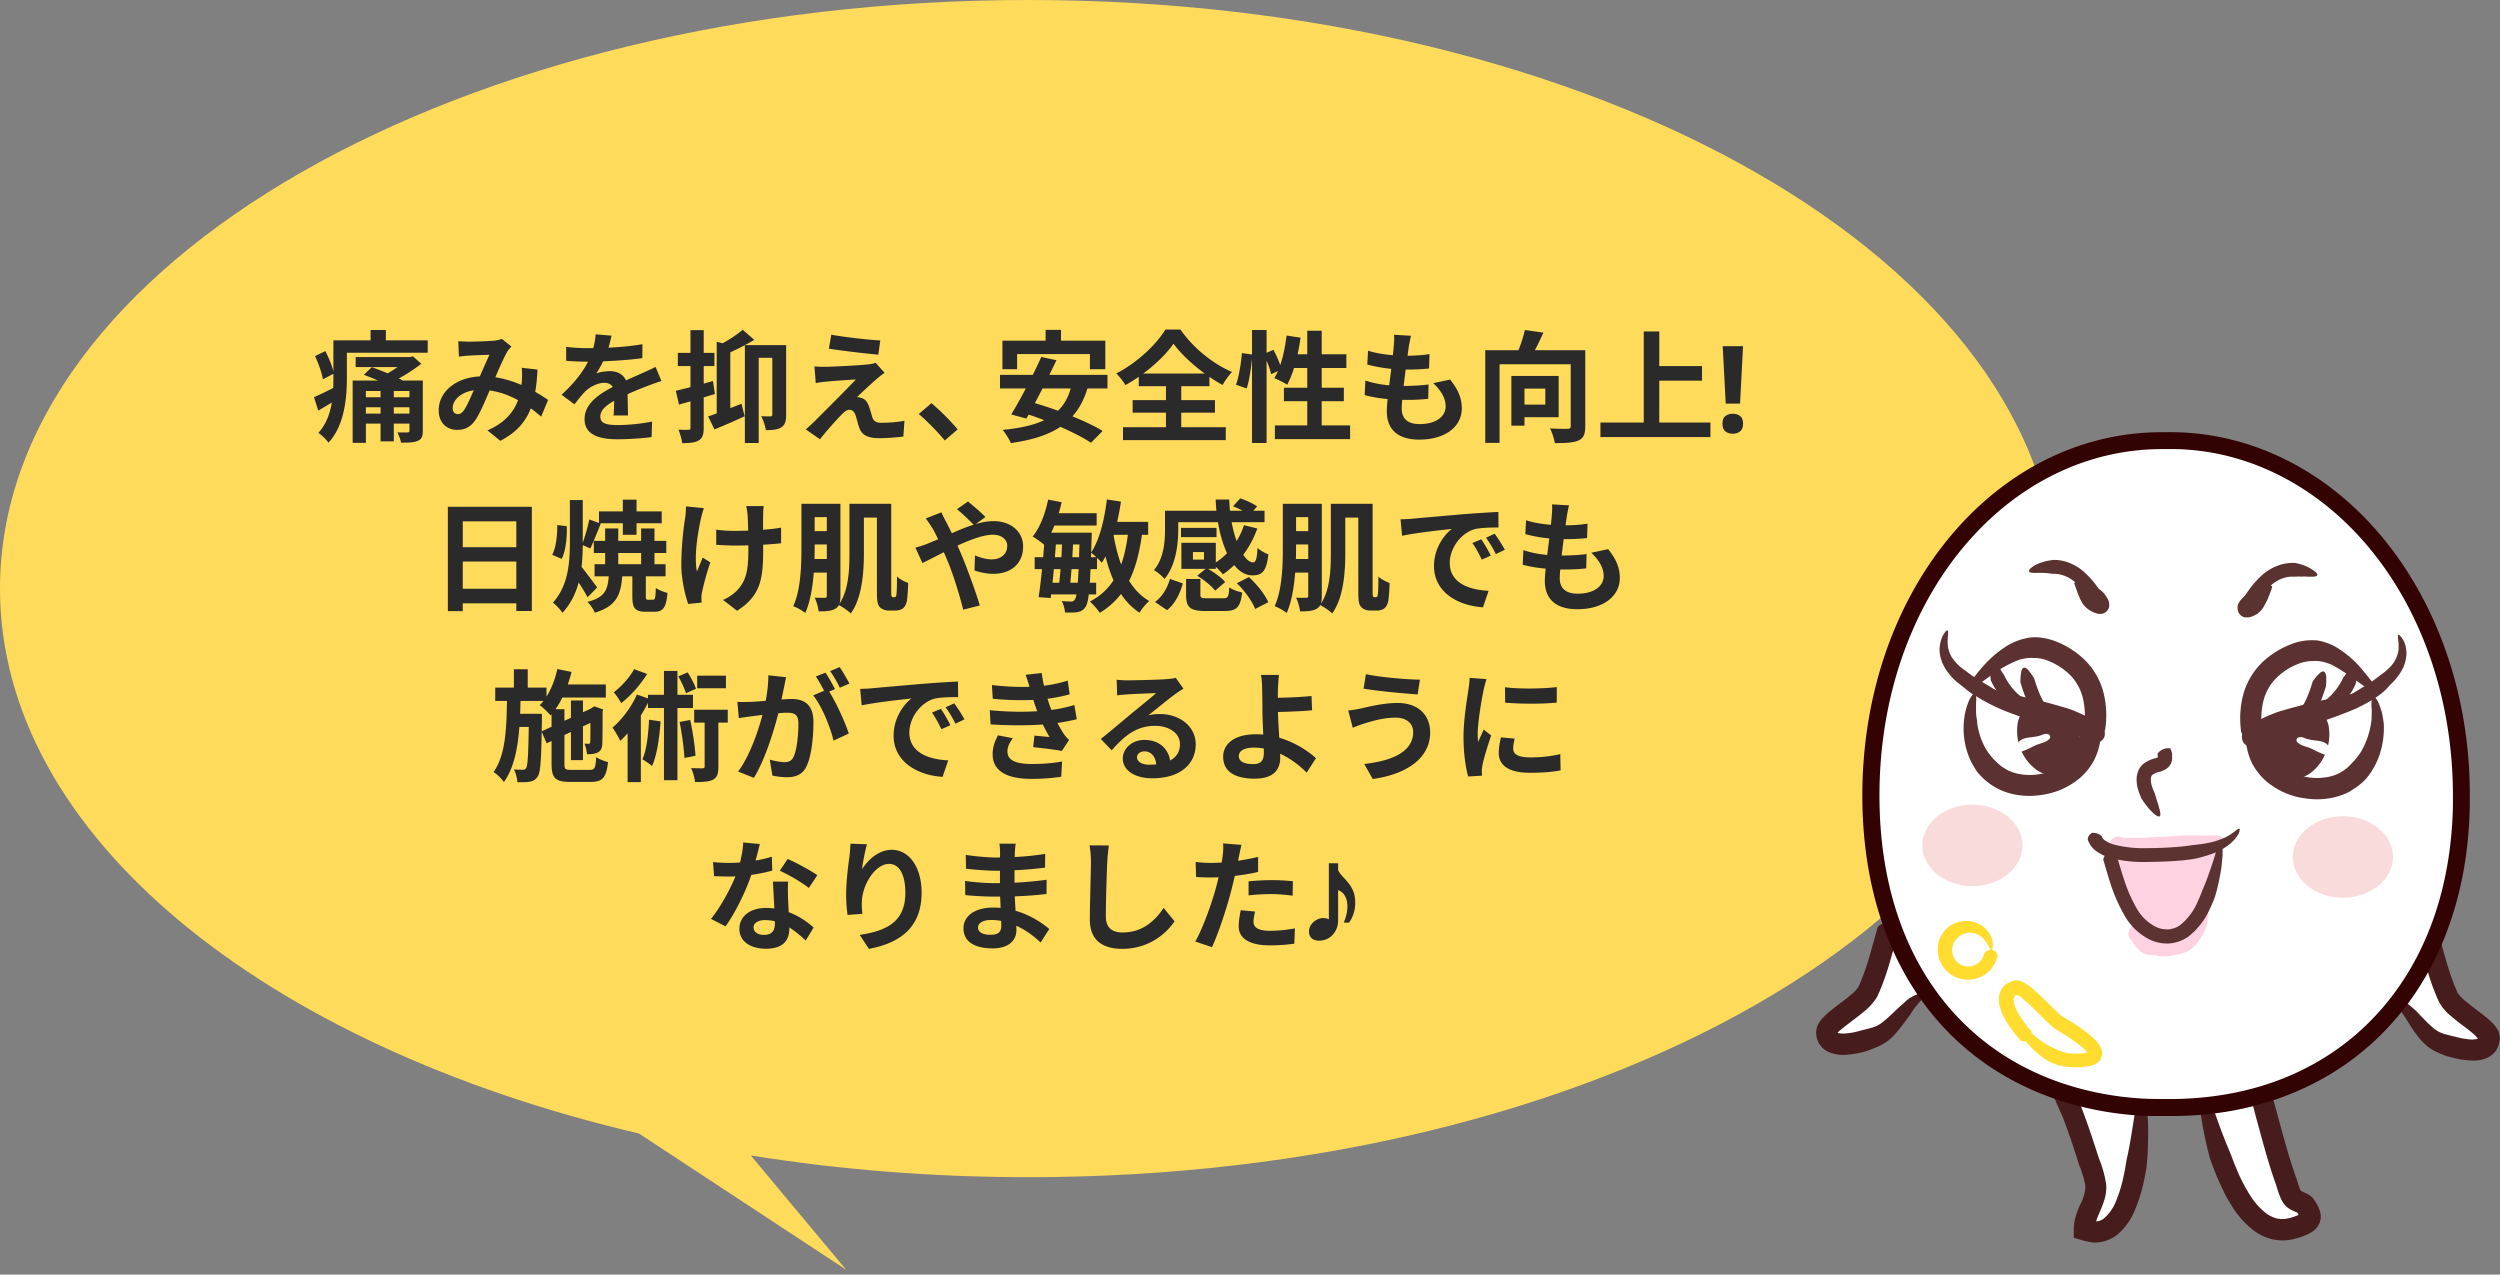 <svg width="457" height="233" fill="none" xmlns="http://www.w3.org/2000/svg"><rect width="100%" height="100%" fill="#808080" stroke="none"/><path fill-rule="evenodd" clip-rule="evenodd" d="M188 215.19c103.83 0 188-48.172 188-107.595S291.83 0 188 0 0 48.172 0 107.595c0 45.002 48.275 83.551 116.803 99.611l37.857 24.885-17.408-20.867c16.143 2.584 33.164 3.966 50.748 3.966z" fill="#FFDB5B"/><path d="M65.013 65.272v1.826h10.163v-1.826H65.014zm.923 10.34v1.826h10.076v-1.826H65.936zm0-2.992v1.826h10.076V72.62H65.936zm3.63-1.804v9.856h2.42v-9.856h-2.42zm-5.103-1.254v11.396h2.42v-9.482h8.602v-1.914H64.462zm10.384 0v9.152c0 .242-.088.33-.374.33-.242.022-1.1.022-1.826 0 .263.528.572 1.298.66 1.87 1.364 0 2.353 0 3.058-.33.704-.308.924-.792.924-1.848v-9.174h-2.442zm-.528-4.29v.462c-.837.858-2.663 2.156-4.159 2.882.309.308.925.968 1.189 1.342 1.957-.88 4.07-2.222 5.653-3.454l-1.495-1.364-.55.132h-.638zm-7.81 3.256c2.023.704 4.576 1.892 6.005 2.772l1.475-1.562c-1.475-.792-3.983-1.914-6.029-2.618l-1.451 1.408zm-4.136-6.314v2.266H78.19v-2.266H62.371zm-1.43 0v6.996c0 3.124-.22 7.172-2.75 9.922.506.308 1.495 1.254 1.848 1.782 2.904-3.058 3.366-8.162 3.366-11.704v-6.996h-2.464zm6.797-1.892v3.828h2.794v-3.828H67.74zM57.6 65.096c.616 1.342 1.254 3.124 1.43 4.246l2.002-1.056c-.198-1.1-.88-2.816-1.563-4.114l-1.87.924zm-.198 7.502l.77 2.464a148.97 148.97 0 003.871-2.332l-.616-2.068c-1.495.77-2.97 1.496-4.026 1.936zm26.377-10.23l.11 2.816c.572-.066 1.343-.154 1.804-.176.99-.066 2.905-.132 3.785-.154-.66 1.364-1.563 3.52-2.333 5.258-.791 1.738-1.584 3.762-2.31 4.84-.418.55-.704.748-1.144.748-.528 0-.945-.374-.945-1.1 0-1.606 1.847-3.344 5.06-3.344 4.531 0 8.403 2.508 11.11 4.906l1.276-3.058c-2.31-1.584-6.799-4.312-11.925-4.312-4.708 0-8.074 2.706-8.074 6.226 0 2.244 1.453 3.564 3.367 3.564 1.517 0 2.552-.594 3.431-1.936.903-1.386 1.959-4.004 2.839-6.028.99-2.288 2.178-5.126 2.925-6.38.176-.286.44-.572.727-.902l-1.738-1.386a5.742 5.742 0 01-1.518.33c-1.012.088-3.344.176-4.62.176a29.55 29.55 0 01-1.827-.088zm14.476 5.192l-2.882-.33c.088.682.067 1.562.022 2.42-.198 2.574-.858 6.688-6.291 9.02l2.354 1.914c5.258-2.728 6.49-6.776 6.797-13.024zm13.531-6.204l-2.904-.242c-.066 1.122-.352 2.464-.792 3.652-.924 2.42-2.618 4.796-5.434 7.392l2.354 1.76c.748-.968 1.364-1.76 2.024-2.42.836-.792 2.222-1.518 3.432-1.518.924 0 1.804.462 1.804 1.87.022 1.188-.022 3.058-.11 4.092h2.64c-.022-1.386-.088-3.784-.088-4.972 0-2.046-1.386-3.124-3.212-3.124-.748 0-1.914.154-2.508.418.616-.88 1.254-2.134 1.716-3.212.616-1.584.902-2.882 1.078-3.696zm-8.294 2.046v2.552c1.21.11 2.816.154 3.718.154 2.684 0 7.106-.198 10.208-.638l.022-2.552c-3.19.572-7.172.726-10.076.726-1.122 0-2.75-.088-3.872-.242zm17.424 6.248l-1.078-2.574c-.836.418-1.606.77-2.464 1.144-1.32.616-2.706 1.144-4.73 2.2-2.64 1.32-5.786 3.124-5.786 6.182 0 2.838 2.574 3.696 6.006 3.696 2.09 0 4.774-.198 6.248-.396l.088-2.838c-1.936.396-4.4.638-6.27.638-2.134 0-3.19-.33-3.19-1.54s1.078-2.156 3.08-3.19c2.068-1.056 4.048-1.848 5.478-2.398.748-.286 1.936-.726 2.618-.924zm14.85-9.372c-1.012.88-2.662 1.958-4.136 2.728.33.484.726 1.342.88 1.848 1.694-.748 3.718-1.716 5.368-2.728l-2.112-1.848zm-4.752 2.2v13.838h2.486V63.094l-2.486-.616zm-1.562 13.64l1.144 2.376c1.65-.66 3.674-1.54 5.522-2.398l-.572-2.288c-2.244.88-4.532 1.804-6.094 2.31zm6.71-13.024V80.98h2.53V65.404h3.85v-2.31h-6.38zm5.016 0v12.65c0 .264-.088.352-.33.374-.242 0-.968 0-1.694-.044.352.682.748 1.826.836 2.552 1.254 0 2.134-.066 2.816-.506.726-.44.902-1.188.902-2.31V63.094h-2.53zm-17.644 8.338l.594 2.53c1.914-.55 4.312-1.254 6.556-1.936l-.352-2.376c-2.464.704-5.06 1.386-6.798 1.782zm.374-6.93v2.42h6.688v-2.42h-6.688zm2.31-4.158v17.842c0 .308-.11.374-.374.374-.264.022-1.034.022-1.826-.022.308.726.616 1.804.682 2.464 1.43 0 2.376-.088 3.036-.506.682-.396.902-1.078.902-2.31V60.344h-2.42zm25.74.836l-.44 2.552c2.64.418 6.732.902 9.042 1.1l.352-2.596c-2.266-.132-6.49-.594-8.954-1.056zm9.746 6.974l-1.628-1.826c-.22.088-.836.22-1.232.264-1.848.22-6.82.44-7.876.462a27.22 27.22 0 01-2.09-.066l.242 3.036a19.225 19.225 0 011.914-.264c1.254-.11 3.872-.33 5.412-.374-2.002 2.112-6.49 6.578-7.634 7.722-.594.572-1.122 1.034-1.518 1.386l2.596 1.804c1.518-1.914 3.168-3.718 3.938-4.488.528-.55.99-.902 1.43-.902.462 0 .924.286 1.166 1.078.176.55.418 1.584.66 2.244.528 1.408 1.672 1.87 3.74 1.87 1.144 0 3.41-.154 4.312-.308l.198-2.882c-1.122.22-2.64.374-4.312.374-.858 0-1.342-.33-1.562-1.012-.176-.594-.418-1.43-.616-2.002-.308-.836-.704-1.32-1.32-1.496a2.71 2.71 0 00-.858-.176c.528-.55 2.596-2.464 3.586-3.322.396-.33.858-.726 1.452-1.122zm11 12.364l2.354-2.024c-1.122-1.364-3.234-3.52-4.796-4.796l-2.31 1.98c1.54 1.32 3.41 3.212 4.752 4.84zM191.139 60.3v4.004h2.816V60.3h-2.816zm-7.898 1.98v5.214h2.684v-2.772h13.31v2.772h2.816V62.28h-18.81zm7.106 2.97c-1.518 3.388-3.85 7.832-5.5 10.516l2.772.748c1.584-2.75 3.828-7.128 5.5-10.67l-2.772-.594zm5.544 5.038c-1.188 5.632-5.39 7.59-12.606 8.294.484.594 1.254 1.782 1.496 2.42 7.546-1.1 12.166-3.564 14.102-10.318l-2.992-.396zm-13.09-1.76v2.486h19.646v-2.486h-19.646zm3.696 6.776c4.444 1.32 10.164 3.784 12.936 5.632l2.134-2.156c-3.08-1.892-8.91-4.136-13.156-5.302l-1.914 1.826zm28.028-12.474c1.87 2.618 5.566 5.676 8.954 7.546.484-.814 1.078-1.694 1.738-2.376-3.498-1.496-7.084-4.378-9.438-7.766h-2.75c-1.628 2.728-5.192 6.116-8.976 8.03.572.55 1.32 1.518 1.672 2.134 3.608-2.002 6.974-4.972 8.8-7.568zm-7.48 10.318v2.288h15.048v-2.288h-15.048zm1.122-4.862v2.31h12.914v-2.31h-12.914zm-2.882 9.812v2.354h18.788v-2.354h-18.788zm7.854-8.778v10.098h2.794V69.32h-2.794zm15.73-8.998V80.98h2.662V60.322h-2.662zm-1.848 4.224c-.154 1.826-.528 4.29-1.078 5.786l1.958.682c.528-1.672.902-4.29 1.012-6.204l-1.892-.264zm3.982.176c.572 1.188 1.166 2.728 1.364 3.696l1.892-.902c-.22-.924-.858-2.42-1.474-3.564l-1.782.77zm4.18-3.388c-.352 2.948-1.078 5.94-2.244 7.788.638.264 1.826.836 2.354 1.21 1.144-2.068 2.002-5.324 2.442-8.602l-2.552-.396zm.77 3.432l-.748 2.508h10.912v-2.508h-10.164zm3.014-4.312V79.22h2.64V60.454h-2.64zm-4.268 10.428v2.464h10.956v-2.464h-10.956zm-1.65 6.886v2.508h13.75v-2.508h-13.75zm24.882-16.39l-3.102-.176c.044.506.044.946-.044 1.958-.22 3.08-1.276 9.768-1.276 12.012 0 3.696 2.442 5.192 5.918 5.192 4.818 0 7.788-2.398 7.788-5.72 0-1.87-.66-3.41-2.134-5.258l-3.08.66c1.43 1.342 2.266 2.772 2.266 4.246 0 1.804-1.694 3.234-4.774 3.234-2.156 0-3.256-.99-3.256-2.816 0-2.222 1.034-9.482 1.298-11.374.11-.572.198-1.144.396-1.958zm-7.854 2.728l-.132 2.53c2.024.572 4.708.924 6.93.924 1.848 0 3.058-.066 4.356-.198l.088-2.64c-1.1.198-2.662.308-4.356.308-2.244 0-4.972-.286-6.886-.924zm-.484 5.456l-.132 2.662c2.002.572 4.796.88 7.722.88 1.386 0 2.684-.066 3.894-.198l.066-2.618c-1.43.176-3.058.264-4.4.264-2.222 0-4.774-.176-7.15-.99zm21.912-5.544v16.94h2.618V66.592h13.948v-2.574h-16.566zm15.62 0v13.86c0 .396-.132.506-.55.506-.44.022-1.936.022-3.234-.066.374.704.77 1.936.88 2.684 1.98 0 3.388-.066 4.334-.484.924-.418 1.232-1.166 1.232-2.596V64.018h-2.662zm-8.382-3.696c-.308 1.43-.968 3.344-1.584 4.686l2.552.572a50.078 50.078 0 002.42-4.774l-3.388-.484zm-2.464 8.404v9.086h2.398v-9.086h-2.398zm1.034 0v2.31h5.17v2.926h-5.17v2.31h7.612v-7.546h-7.612zm24.662-1.804v2.662h9.152v-2.662h-9.152zm-9.416 10.318v2.662h20.108V77.24h-20.108zm7.92-16.654v18.128h2.838V60.586h-2.838zm17.6 13.2h-2.618l-.55-10.494h3.718l-.55 10.494zm-3.212 3.674c0-.675.183-1.144.55-1.408.366-.279.814-.418 1.342-.418.513 0 .953.14 1.32.418.366.264.55.733.55 1.408 0 .645-.184 1.115-.55 1.408-.367.279-.807.418-1.32.418-.528 0-.976-.14-1.342-.418-.367-.293-.55-.763-.55-1.408zM81.866 92.642v19.074h2.728V95.304h9.79v16.39h2.838V92.642H81.866zm1.87 7.392v2.618h11.836v-2.618H83.736zm-.022 7.59v2.662h11.858v-2.662H83.714zm24.838-8.756v2.222h13.244v-2.222h-13.244zm.946-5.39v2.178h11.462v-2.178h-11.462zm-.814 9.658v2.222h12.98v-2.222h-12.98zm5.17-11.792v6.424h2.508v-6.424h-2.508zm-3.234 5.258v7.172h2.398v-7.172h-2.398zm6.578 0v7.172h2.442v-7.172h-2.442zm-1.606 8.426v3.982c0 2.09.44 2.816 2.442 2.816h1.628c1.518 0 2.134-.726 2.354-3.432-.638-.176-1.672-.55-2.134-.924-.044 1.87-.154 2.156-.506 2.156h-.902c-.352 0-.418-.066-.418-.638v-3.96h-2.464zM104.174 91.41v7.634c0 3.872-.308 8.03-3.102 11.11.55.418 1.386 1.298 1.738 1.87 3.344-3.608 3.718-8.426 3.718-12.958V91.41h-2.354zm-2.31 4.576c.022 1.914-.242 4.202-.924 5.434l1.738.748c.748-1.518 1.012-3.916.924-5.984l-1.738-.198zm5.852-1.034c-.264 1.408-.858 3.388-1.32 4.642l1.518.66c.572-1.144 1.254-2.992 1.914-4.532l-2.112-.77zm-1.584 8.47l-1.628 1.166c.77 1.078 2.244 3.322 2.904 4.598l1.76-1.804c-.462-.616-2.464-3.322-3.036-3.96zm5.17 1.562c-.154 2.684-.594 4.202-3.916 5.038.484.462 1.122 1.386 1.342 1.98 4.092-1.232 4.818-3.432 5.038-7.018h-2.464zm28.314-12.474h-3.212c.088.352.198.99.242 1.518.11 1.232.154 4.796.154 6.446 0 3.696-.374 5.676-2.046 7.436-.616.682-1.716 1.386-2.574 1.76l2.552 1.98c4.378-2.772 4.774-5.984 4.774-11.154 0-1.298-.044-5.456 0-6.468 0-.506.022-1.034.11-1.518zm-8.69 4.312v2.772c1.1.066 2.442.132 3.41.132 2.97 0 6.358-.176 8.448-.418v-2.86c-2.156.396-5.676.594-8.514.594-1.188 0-2.266-.066-3.344-.22zm-2.266-3.938l-3.256-.308c-.022.55-.044 1.298-.132 1.892-.286 1.804-.726 5.192-.726 8.8 0 2.728.77 5.786 1.254 7.128l2.464-.242a15.102 15.102 0 01-.044-.924c-.022-.242.044-.726.132-1.078a48.627 48.627 0 011.496-5.346l-1.386-.88c-.352.792-.77 1.87-1.056 2.552-.594-2.728.198-7.348.748-9.79.11-.462.33-1.254.506-1.804zm27.698-.792v2.53h5.236v-2.53h-5.236zm-1.078 0v9.02c0 3.058-.132 6.908-1.98 9.482.616.286 1.76 1.078 2.222 1.54 2.09-2.838 2.398-7.59 2.398-11.022v-9.02h-2.64zm5.016 0v16.038c0 1.914.154 2.442.572 2.882.396.396 1.034.594 1.54.594h1.254c.484 0 1.012-.11 1.364-.374.374-.286.616-.726.748-1.364.11-.66.22-2.134.242-3.3-.682-.242-1.518-.682-2.046-1.166 0 1.32-.022 2.398-.066 2.86-.044.484-.066.682-.132.77a.344.344 0 01-.264.132h-.308c-.088 0-.154-.044-.198-.132-.066-.088-.088-.418-.088-.946V92.092h-2.618zm-12.76 0v2.442h4.884v-2.442h-4.884zm0 4.994v2.442h4.972v-2.442h-4.972zm-.022 5.104v2.486h4.906v-2.486h-4.906zm-1.012-10.098v8.008c0 3.256-.11 7.678-1.496 10.714.638.22 1.716.836 2.2 1.232 1.474-3.278 1.716-8.404 1.716-11.946v-8.008h-2.42zm4.642 0V108.9c0 .264-.088.374-.374.374-.242 0-1.056.022-1.848-.022.33.66.66 1.804.726 2.508 1.408 0 2.376-.066 3.08-.506.704-.418.902-1.144.902-2.332v-16.83h-2.486zm26.928 3.916l2.068-1.496c-.77-.814-2.42-2.222-3.19-2.838l-2.024 1.408c.858.66 2.376 2.134 3.146 2.926zm-5.984-2.354l-2.86 1.122c.44.55.968 1.386 1.298 1.914.902 1.584 1.716 3.586 2.596 5.632 1.122 2.64 2.266 6.358 2.948 9.13l3.036-.77c-.726-2.486-2.442-7.172-3.476-9.57-.792-1.848-1.782-4.026-2.684-5.72a21.168 21.168 0 01-.858-1.738zm-4.752 6.446l1.276 2.816c2.728-1.232 9.328-5.17 12.892-5.17 1.65 0 2.618.924 2.618 2.024 0 1.584-1.21 2.486-2.86 2.486-.946 0-2.046-.308-3.036-.726l-.088 2.75c.836.308 2.2.616 3.41.616 3.366 0 5.478-1.936 5.478-5.016 0-2.552-2.068-4.62-5.456-4.62-3.542 0-8.052 2.574-12.056 4.136a15.95 15.95 0 01-2.178.704zm24.398-6.292v2.266h8.734v-2.266h-8.734zm-2.596 8.052v2.178h11.396v-2.178h-11.396zm2.838-4.488v2.156h6.182v-2.156h-6.182zm-.704 9.152v2.134h9.108v-2.134h-9.108zm.33-15.202c-.528 2.574-1.496 5.148-2.838 6.754.572.33 1.628 1.078 2.09 1.496 1.386-1.87 2.552-4.796 3.212-7.766l-2.464-.484zm5.764 6.05v.506c-.198 8.228-.44 11.088-.88 11.704-.198.286-.374.374-.66.374-.374 0-.99-.022-1.738-.088.33.572.55 1.474.594 2.09.88.022 1.716.044 2.266-.066.616-.11 1.078-.33 1.496-.968.638-.902.858-3.894 1.1-12.518.022-.286.022-1.034.022-1.034h-2.2zm-6.358 0c-.198 3.762-.682 8.756-1.144 11.792l2.2.154c.418-3.014.858-8.052 1.1-11.946h-2.156zm3.168 1.012c-.066 2.772-.33 6.468-.616 8.712l2.024.198c.242-2.288.506-6.028.616-8.91h-2.024zm8.14-2.992v2.376h7.568v-2.376h-7.568zm.022-4.092c-.462 3.762-1.364 7.458-2.904 9.724.55.418 1.584 1.364 1.98 1.848 1.738-2.684 2.86-6.908 3.498-11.176l-2.574-.396zm3.938 5.588c-.682 6.38-2.508 10.736-7.04 13.068.55.484 1.474 1.54 1.804 2.068 4.796-2.882 6.886-7.678 7.788-14.894l-2.552-.242zm-2.772.528l-2.222.352c1.056 6.446 2.904 11.528 7.018 14.234.396-.682 1.21-1.65 1.782-2.134-3.806-2.2-5.72-6.93-6.578-12.452zm21.89-4.862c1.078.396 2.398 1.1 3.014 1.628l1.386-1.606c-.704-.528-2.046-1.144-3.08-1.474l-1.32 1.452zm-11.198.814v2.09h16.962v-2.09h-16.962zm1.694 3.124v1.694h6.49v-1.694h-6.49zm.066 2.728v4.048h2.112V99.22h-2.112zm11.44-3.212c-.99 3.058-3.036 5.61-5.676 7.128.528.44 1.452 1.364 1.826 1.848 2.75-1.848 5.016-4.796 6.292-8.382l-2.442-.594zm-5.17-4.686c.286 7.326 2.86 13.86 6.71 13.86 1.782 0 2.574-.726 2.926-3.85-.616-.22-1.452-.682-1.98-1.166-.11 1.892-.308 2.64-.792 2.64-1.958.022-4.224-5.412-4.378-11.484h-2.486zm-6.27 7.898v1.694h4.136v1.386h-4.136v1.694h6.292V99.22h-6.292zm.858 6.622v2.86c0 2.266.66 2.992 3.52 2.992h3.542c2.156 0 2.882-.66 3.19-3.388-.704-.154-1.826-.528-2.354-.924-.088 1.738-.242 1.98-1.078 1.98h-2.992c-1.034 0-1.21-.088-1.21-.682v-2.838h-2.618zm2.046-.594c1.21.748 2.64 1.892 3.278 2.728l1.826-1.584c-.704-.836-2.178-1.892-3.41-2.552l-1.694 1.408zm7.238 1.364c1.43 1.386 2.838 3.344 3.344 4.708l2.398-1.232c-.594-1.43-2.09-3.278-3.542-4.598l-2.2 1.122zm-12.232-.792c-.462 1.65-1.386 3.234-2.728 4.224l2.2 1.496c1.496-1.188 2.354-3.036 2.882-4.884l-2.354-.836zm-.902-12.452v3.344c0 2.222-.176 5.302-2.024 7.502.506.264 1.562 1.144 1.936 1.606 2.09-2.486 2.508-6.38 2.508-9.086v-3.366h-2.42zm31.394-1.276v2.53h5.236v-2.53h-5.236zm-1.078 0v9.02c0 3.058-.132 6.908-1.98 9.482.616.286 1.76 1.078 2.222 1.54 2.09-2.838 2.398-7.59 2.398-11.022v-9.02h-2.64zm5.016 0v16.038c0 1.914.154 2.442.572 2.882.396.396 1.034.594 1.54.594h1.254c.484 0 1.012-.11 1.364-.374.374-.286.616-.726.748-1.364.11-.66.22-2.134.242-3.3-.682-.242-1.518-.682-2.046-1.166 0 1.32-.022 2.398-.066 2.86-.044.484-.066.682-.132.77a.344.344 0 01-.264.132h-.308c-.088 0-.154-.044-.198-.132-.066-.088-.088-.418-.088-.946V92.092h-2.618zm-12.76 0v2.442h4.884v-2.442h-4.884zm0 4.994v2.442h4.972v-2.442h-4.972zm-.022 5.104v2.486h4.906v-2.486h-4.906zm-1.012-10.098v8.008c0 3.256-.11 7.678-1.496 10.714.638.22 1.716.836 2.2 1.232 1.474-3.278 1.716-8.404 1.716-11.946v-8.008h-2.42zm4.642 0V108.9c0 .264-.088.374-.374.374-.242 0-1.056.022-1.848-.022.33.66.66 1.804.726 2.508 1.408 0 2.376-.066 3.08-.506.704-.418.902-1.144.902-2.332v-16.83h-2.486zm16.874 2.838l.286 3.014c2.53-.55 7.04-1.034 9.086-1.254-1.474 1.122-3.256 3.63-3.256 6.776 0 4.774 4.356 7.26 8.954 7.546l1.034-3.014c-3.718-.176-7.106-1.496-7.106-5.104 0-2.618 2.002-5.478 4.642-6.182 1.188-.264 3.08-.286 4.268-.286l-.022-2.838c-1.562.066-3.96.22-6.248.396-4.026.352-7.656.66-9.482.836-.418.044-1.298.088-2.156.11zm14.762 3.652l-1.628.682c.682.968 1.144 1.848 1.716 3.036l1.65-.726c-.418-.88-1.21-2.222-1.738-2.992zm2.442-1.012l-1.584.726c.704.968 1.21 1.804 1.804 2.992l1.65-.792a28.72 28.72 0 00-1.87-2.926zm13.596-5.192l-3.102-.176c.044.506.044.946-.044 1.958-.22 3.08-1.276 9.768-1.276 12.012 0 3.696 2.442 5.192 5.918 5.192 4.818 0 7.788-2.398 7.788-5.72 0-1.87-.66-3.41-2.134-5.258l-3.08.66c1.43 1.342 2.266 2.772 2.266 4.246 0 1.804-1.694 3.234-4.774 3.234-2.156 0-3.256-.99-3.256-2.816 0-2.222 1.034-9.482 1.298-11.374.11-.572.198-1.144.396-1.958zm-7.854 2.728l-.132 2.53c2.024.572 4.708.924 6.93.924 1.848 0 3.058-.066 4.356-.198l.088-2.64c-1.1.198-2.662.308-4.356.308-2.244 0-4.972-.286-6.886-.924zm-.484 5.456l-.132 2.662c2.002.572 4.796.88 7.722.88 1.386 0 2.684-.066 3.894-.198l.066-2.618c-1.43.176-3.058.264-4.4.264-2.222 0-4.774-.176-7.15-.99zm-176.819 24.554v2.398h9.086v-2.398h-9.086zm2.706 2.926v10.912h2.2v-10.912h-2.2zm-2.486-5.742c-.572 2.596-1.672 5.06-3.212 6.6.572.418 1.562 1.386 1.98 1.87 1.716-1.87 3.058-4.818 3.828-7.942l-2.596-.528zm-2.882 11.396l.924 2.178 9.592-4.466-.902-2.156-9.614 4.444zm1.826-4.048v10.01c0 2.552.704 3.278 3.344 3.278h3.85c2.134 0 2.838-.836 3.124-3.63-.66-.154-1.628-.528-2.156-.902-.11 1.958-.286 2.332-1.166 2.332h-3.388c-1.1 0-1.254-.132-1.254-1.056v-10.032h-2.354zm7.106.066c0 3.608 0 5.654-.044 5.94-.022.264-.132.308-.308.308s-.484 0-.748-.022c.242.484.418 1.342.484 1.936.572 0 1.298-.022 1.826-.264.594-.242.902-.704.946-1.518.066-.682.066-2.904.066-6.05l.11-.352-1.628-.572-.418.264-.462.33h.176zm-17.402-4.026v2.442H99.9v-2.442h-9.372zm3.432 4.796v2.398h3.564v-2.398H93.96zm-.022-8.14v4.136h2.53v-4.136h-2.53zm-1.254 4.818c-.066 5.456-.154 10.758-2.464 13.97.66.396 1.452 1.21 1.892 1.826 2.662-3.696 2.948-9.636 3.058-15.796h-2.486zm4.004 3.322v.484c-.088 6.644-.198 8.932-.506 9.416-.176.286-.374.33-.638.33-.33 0-.924 0-1.606-.066.352.638.594 1.628.638 2.332.902.022 1.738.022 2.266-.088.616-.11 1.034-.33 1.452-.946.55-.792.66-3.388.77-10.45v-1.012h-2.376zm21.956 1.078c-.132 2.706-.418 5.478-1.21 7.238.506.286 1.386.902 1.76 1.232.902-2.002 1.342-5.104 1.562-8.162l-2.112-.308zm-.198-4.554v2.42h8.228v-2.42h-8.228zm2.926-4.356v19.976h2.464v-19.976h-2.464zm2.86 9.328c.418 2.09.792 4.796.88 6.578l2.024-.396c-.11-1.804-.506-4.444-.968-6.556l-1.936.374zm3.212-8.47v2.31h5.258v-2.31h-5.258zm-.55 6.226v2.354h6.138v-2.354h-6.138zm-2.904-6.094c.55.968 1.166 2.266 1.408 3.08l1.826-.814c-.264-.814-.924-2.068-1.518-2.992l-1.716.726zm4.818 6.754v9.702c0 .264-.088.33-.374.352-.286 0-1.21 0-2.09-.044.33.748.638 1.826.704 2.552 1.474 0 2.53-.044 3.3-.44.792-.418.968-1.144.968-2.376v-9.746h-2.508zm-12.892-8.074c-.748 1.408-2.288 3.168-3.718 4.224.418.484 1.056 1.43 1.364 1.98 1.716-1.32 3.564-3.41 4.73-5.324l-2.376-.88zm-1.188 9.438v11.22h2.42v-13.178l-.352-.11-2.068 2.068zm1.694-4.796c-1.012 2.31-2.728 4.576-4.466 6.05.462.572 1.166 1.87 1.43 2.42 2.024-1.87 4.114-4.84 5.39-7.656l-2.354-.814zm27.28-3.168l-3.256-.352c.022 1.65-.22 3.52-.638 5.5-.616 2.772-2.266 8.58-4.884 12.1l2.882 1.144c2.31-3.718 4.07-9.988 4.796-13.09.242-1.122.506-2.486.726-3.476.11-.55.242-1.254.374-1.826zm7.59 2.2l-2.64 1.122c1.584 1.958 3.146 5.83 3.718 8.272l2.794-1.298c-.682-2.09-2.53-6.182-3.872-8.096zm-16.5 2.31l.264 2.97c.66-.11 1.804-.264 2.442-.352 1.21-.154 5.016-.638 6.314-.638 1.386 0 2.134.264 2.134 2.024 0 2.156-.286 4.84-.902 6.072-.33.726-.902.946-1.65.946-.572 0-1.826-.22-2.684-.462l.484 2.904c.748.176 1.782.308 2.64.308 1.65 0 2.882-.484 3.608-2.024.924-1.892 1.254-5.456 1.254-8.052 0-3.19-1.65-4.224-3.982-4.224-1.628 0-5.808.484-7.568.528-.814.022-1.562.044-2.354 0zm16.104-5.346l-1.76.704c.594.858 1.276 2.156 1.738 3.058l1.76-.748c-.418-.814-1.188-2.222-1.738-3.014zm2.596-1.012l-1.738.726c.594.836 1.32 2.112 1.76 3.036l1.76-.748c-.396-.77-1.21-2.178-1.782-3.014zm3.74 3.982l.286 3.014c2.53-.55 7.04-1.034 9.086-1.254-1.474 1.122-3.256 3.63-3.256 6.776 0 4.774 4.356 7.26 8.954 7.546l1.034-3.014c-3.718-.176-7.106-1.496-7.106-5.104 0-2.618 2.002-5.478 4.642-6.182 1.188-.264 3.08-.286 4.268-.286l-.022-2.838c-1.562.066-3.96.22-6.248.396-4.026.352-7.656.66-9.482.836-.418.044-1.298.088-2.156.11zm14.762 3.652l-1.628.682c.682.968 1.144 1.848 1.716 3.036l1.65-.726c-.418-.88-1.21-2.222-1.738-2.992zm2.442-1.012l-1.584.726c.704.968 1.21 1.804 1.804 2.992l1.65-.792a28.72 28.72 0 00-1.87-2.926zm6.886-3.344l.154 2.508c3.344.33 6.38.308 8.646.132a27.96 27.96 0 005.412-.946l-.352-2.508c-1.826.572-3.63.924-5.632 1.056-2.332.176-5.016.132-8.228-.242zm-.396 4.598l.154 2.596c3.96.264 8.25.198 11.022-.11a36.427 36.427 0 004.73-.836l-.44-2.596c-1.276.374-2.926.814-5.302 1.012-2.64.264-6.204.33-10.164-.066zm7.348-3.982a40.884 40.884 0 001.056 3.41 29.409 29.409 0 002.53 5.478c-.638-.066-1.848-.176-2.772-.264l-.22 2.112c1.606.176 4.004.44 5.236.704l1.32-2.024a6.973 6.973 0 01-.99-1.144c-1.012-1.54-2.09-3.806-2.618-5.346-.572-1.694-1.122-3.63-1.386-5.742l-2.948.33c.308.858.572 1.672.792 2.486zm-3.124 9.108l-2.728-.528c-.528 1.034-.99 2.112-.968 3.542.066 3.124 2.794 4.422 7.172 4.422 1.804 0 3.828-.154 5.368-.396l.154-2.794c-1.584.308-3.454.462-5.522.462-2.926 0-4.466-.66-4.466-2.288 0-.946.462-1.694.99-2.42zm18.974-10.692l.088 2.86c.506-.088 1.188-.132 1.782-.176 1.188-.088 4.224-.198 5.346-.242-1.078.968-3.388 2.816-4.62 3.828-1.276 1.078-3.938 3.322-5.5 4.554l2.002 2.068c2.354-2.662 4.532-4.466 7.92-4.466 2.574 0 4.554 1.342 4.554 3.344 0 2.354-1.892 3.762-5.61 3.762-1.342 0-2.244-.55-2.244-1.364 0-.572.55-1.078 1.364-1.078 1.298 0 2.134 1.1 2.178 2.684l2.574-.33c-.066-2.42-1.738-4.444-4.752-4.444-2.332 0-3.96 1.628-3.96 3.41 0 2.222 2.31 3.608 5.368 3.608 5.324 0 7.964-2.75 7.964-6.226 0-3.19-2.838-5.522-6.578-5.522-.682 0-1.342.044-2.09.242 1.408-1.1 3.718-3.036 4.906-3.872.484-.374 1.012-.682 1.518-1.012l-1.408-1.98c-.264.088-.77.176-1.694.242-1.254.11-5.94.22-7.128.22-.616 0-1.364-.044-1.98-.11zm29.678-.88h-3.3c.132.528.198 1.474.22 2.574.022.946.044 2.244.044 3.564 0 2.09.264 6.534.264 8.074 0 1.452-.528 2.09-1.936 2.09-1.54 0-2.64-.418-2.64-1.474 0-.968 1.034-1.54 2.75-1.54 3.982 0 7.48 2.376 9.658 4.576l1.694-2.64c-2.244-2.068-6.358-4.378-10.956-4.378-4.026 0-6.006 1.804-6.006 4.114 0 2.97 2.574 4.004 5.742 4.004 3.674 0 4.686-1.848 4.686-3.806 0-1.848-.418-6.578-.418-9.02 0-1.254-.022-2.508 0-3.564.044-.858.11-1.936.198-2.574zm-1.672 4.202v2.596c1.364 0 5.236-.11 7.722-.33l-.11-2.618c-2.464.264-6.314.352-7.612.352zm26.202 6.226c0 3.454-3.498 5.236-8.954 5.852l1.562 2.75c6.116-.858 10.494-3.762 10.494-8.492 0-3.432-2.442-5.412-5.918-5.412-2.596 0-5.06.638-6.666.99-.726.154-1.65.33-2.398.374l.836 3.168a24.852 24.852 0 012.134-.792c1.1-.33 3.3-1.056 5.72-1.056 2.068 0 3.19 1.166 3.19 2.618zm-8.646-10.56l-.418 2.64c2.53.44 7.304.88 9.878 1.056l.418-2.706c-2.31 0-7.304-.44-9.878-.99zm25.432 2.376l.022 2.816c2.75.264 6.754.264 9.438 0V125.6c-2.354.286-6.754.396-9.46.022zm1.76 9.394l-2.508-.22c-.264 1.122-.396 1.98-.396 2.86 0 2.244 1.826 3.608 5.61 3.608 2.486 0 4.268-.154 5.698-.44l-.066-2.97a24.349 24.349 0 01-5.5.594c-2.244 0-3.102-.594-3.102-1.584 0-.572.088-1.1.264-1.848zm-5.148-10.868l-3.08-.242c-.022.704-.132 1.54-.22 2.134-.242 1.716-.902 5.412-.902 8.734 0 2.992.418 5.676.858 7.172l2.53-.154c-.022-.308-.022-.682-.044-.924 0-.22.066-.704.132-1.034.22-1.166.946-3.542 1.584-5.39l-1.364-1.078c-.33.748-.682 1.496-1.012 2.244-.066-.44-.088-.99-.088-1.43 0-2.2.77-6.6 1.078-8.052.088-.396.374-1.518.528-1.98zm-141.39 33.442l.198 2.574c.946.044 1.87.066 2.75.066 2.816.022 5.984-.55 7.876-1.078l-.066-2.552c-2.134.682-5.104 1.144-7.832 1.144-.792 0-1.98-.044-2.926-.154zm8.558-3.3l-3.036-.286c-.066 1.694-.55 3.74-1.078 5.324-.858 2.376-2.838 6.226-4.818 8.646l2.662 1.364c1.87-2.596 3.85-6.688 4.862-9.856.594-1.87 1.122-4.026 1.408-5.192zm5.17 6.864h-2.772c.11 2.31.352 6.358.352 7.678 0 1.232-.484 2.068-1.98 2.068-1.21 0-1.914-.572-1.914-1.386 0-.77.836-1.32 2.112-1.32 3.322 0 5.83 2.266 7.414 3.74l1.452-2.376c-1.826-1.65-4.862-3.586-8.712-3.586-3.058 0-4.862 1.672-4.862 3.806 0 2.42 2.156 3.652 4.884 3.652 3.146 0 4.246-1.606 4.246-3.652 0-1.232-.198-4.51-.242-5.808-.022-.968-.044-1.892.022-2.816zm3.784 1.166l1.562-2.332c-1.144-.814-3.85-2.288-5.434-2.97l-1.43 2.156c1.518.682 4.026 2.112 5.302 3.146zm10.626-7.986l-3.014-.11a35.688 35.688 0 01-.176 2.288c-.33 2.288-.616 4.994-.616 7.062 0 1.474.132 2.816.264 3.674l2.706-.198c-.11-1.012-.132-1.716-.088-2.332.088-2.882 2.376-6.798 4.972-6.798 1.826 0 2.97 1.892 2.97 5.28 0 5.324-3.432 6.952-8.338 7.7l1.672 2.552c5.83-1.078 9.636-4.026 9.636-10.252 0-4.84-2.376-7.854-5.434-7.854-2.464 0-4.4 1.87-5.456 3.564.132-1.232.594-3.498.902-4.576zm27.192-.11h-2.992c.088.418.132 1.1.132 1.496 0 1.254-.022 4.048-.022 6.16 0 2.134.242 6.072.242 7.392 0 1.276-.792 1.606-1.958 1.606-1.518 0-2.288-.506-2.288-1.342 0-.77.858-1.364 2.398-1.364 3.762 0 6.952 2.134 9.042 4.114l1.584-2.464c-1.826-1.54-5.434-3.916-10.274-3.916-3.366 0-5.412 1.562-5.412 3.784 0 2.332 1.848 3.674 5.368 3.674 2.882 0 4.312-1.452 4.312-3.344 0-1.738-.352-5.72-.352-8.14 0-1.848.022-4.972.066-6.094a14.43 14.43 0 01.154-1.562zm-9.13 2.046l.044 2.53c1.452.176 4.004.374 5.412.374 3.3 0 6.798-.264 9.042-.572l.022-2.508c-3.212.506-6.094.66-9.086.66-1.342 0-3.872-.22-5.434-.484zm-.132 4.752l.044 2.596c1.452.176 3.938.286 5.236.286 4.18 0 6.578-.132 9.614-.484l.022-2.596c-2.706.352-5.544.616-9.614.616-1.166 0-3.85-.154-5.302-.418zm26.29-6.468l-3.542-.022c.176.858.264 1.914.264 2.97 0 1.892-.198 7.656-.198 10.604 0 3.762 2.31 5.346 5.918 5.346 5.016 0 8.14-2.926 9.57-5.038l-2.002-2.442c-1.606 2.398-3.894 4.488-7.524 4.488-1.716 0-3.036-.726-3.036-2.948 0-2.728.154-7.634.264-10.01.044-.88.154-2.024.286-2.948zm24.244-.11l-3.366-.264c.066.528.044 1.43-.066 2.244-.154 1.298-.66 3.718-1.21 5.786-.836 3.08-2.508 7.678-3.806 9.9l3.058 1.034c1.21-2.618 2.684-7.106 3.476-10.186.594-2.244 1.144-4.928 1.452-6.424.11-.484.308-1.474.462-2.09zm-5.61 3.3c-.902 0-1.628-.044-2.772-.176l.088 2.75c.77.044 1.584.088 2.662.088 2.486 0 5.94-.374 8.668-1.012v-2.75c-2.86.682-5.962 1.1-8.646 1.1zm6.908 3.366v2.574c1.386-.176 2.75-.242 4.268-.242 1.32 0 2.662.154 3.784.286l.044-2.64a37.927 37.927 0 00-3.85-.198c-1.43 0-3.014.088-4.246.22zm1.188 5.522l-2.618-.242c-.176.858-.374 1.914-.374 2.948 0 2.222 1.98 3.476 5.698 3.476 1.76 0 3.234-.132 4.466-.308l.11-2.794c-1.562.286-3.08.44-4.554.44-2.376 0-3.014-.726-3.014-1.694 0-.484.132-1.188.286-1.826zm11.726 5.324c-.616 0-1.085-.154-1.408-.462-.308-.308-.462-.704-.462-1.188 0-.455.125-.865.374-1.232.249-.381.572-.682.968-.902a2.5 2.5 0 011.254-.352c.176 0 .352.022.528.066.176.029.345.088.506.176V157.81h1.694v10.362c0 .792-.169 1.474-.506 2.046-.323.557-.748.99-1.276 1.298a3.395 3.395 0 01-1.672.44zm4.466-3.3a7.196 7.196 0 00.506-1.496 6.16 6.16 0 00.176-1.452c0-.601-.088-1.115-.264-1.54-.161-.425-.389-.763-.682-1.012a2.36 2.36 0 00-.99-.506v-4.092c.161.411.367.785.616 1.122.249.323.521.631.814.924.323.352.631.726.924 1.122.293.396.535.858.726 1.386.191.528.286 1.166.286 1.914a6.36 6.36 0 01-.286 1.936 6.292 6.292 0 01-.836 1.694h-.99z" fill="#2A2A2A"/><path d="M345.481 168.771c-1.264 4.083-2.197 8.56-4.02 12.435-1.151 2.467-7.711 5.679-7.586 7.534.259 3.959 7.855 1.368 9.596.518 3.047-1.471 5.679-7.254 8.663-7.544" fill="#fff"/><path d="M343.233 169.537a.34.34 0 01.165-.217c.778-.705 2.467-1.42 3.482.963.043.106.067.218.073.332-.591 2.011-1.13 4.145-1.783 6.218a42.79 42.79 0 01-.932 2.756 24.99 24.99 0 01-.539 1.368 9.835 9.835 0 01-.301.684l-.155.342c0 .104-.166.311-.249.467a10.713 10.713 0 01-2.342 2.539c-.777.642-1.544 1.212-2.28 1.772a50.111 50.111 0 00-2.072 1.637c-.136.12-.264.248-.384.383v.052c0-.052 0 0 .145 0 .117.042.239.066.363.073.344.038.692.038 1.036 0 .499-.036.994-.109 1.482-.218.539-.103 1.037-.259 1.638-.414l.88-.218c.27-.072.591-.155.944-.269.32-.095.629-.224.922-.384 1.368-.756 3.109-2.705 4.736-4.083a6.221 6.221 0 013.368-1.803c.767 0 .912.249.746.435a1.282 1.282 0 01-.384.353c-.165.165-.383.3-.611.559a16.01 16.01 0 00-1.648 2.052 7.996 7.996 0 01-.798 1.15 32.137 32.137 0 01-2.311 2.954 8.78 8.78 0 01-1.772 1.565c-.572.366-1.18.675-1.813.922-1.037.435-1.71.663-1.71.663a18.219 18.219 0 01-3.389.622 6.904 6.904 0 01-3.575-.529 3.862 3.862 0 01-2.073-4.311c.113-.414.295-.806.539-1.16.115-.179.243-.349.384-.508l.3-.321c.351-.369.725-.715 1.119-1.037.736-.611 1.462-1.15 2.146-1.668.683-.518 1.357-1.036 1.948-1.565.484-.37.895-.826 1.212-1.347a38.898 38.898 0 001.752-4.684c.601-1.979 1.14-4.042 1.741-6.125z" fill="#471C1D"/><path d="M443.516 169.827c1.264 4.073 2.196 8.56 4.02 12.436 1.151 2.466 7.71 5.689 7.586 7.533-.259 3.969-7.855 1.368-9.596.529-3.047-1.482-5.679-7.316-8.664-7.555" fill="#fff"/><path d="M442.044 171.672a.358.358 0 010-.269c.3-.933 1.264-2.57 3.461-1.037a.925.925 0 01.238.249c.602 2.073 1.14 4.145 1.752 6.135.269.87.549 1.72.86 2.549.155.415.311.829.487 1.233l.259.601.135.291c0 .124.062.093.083.155.42.572.919 1.081 1.482 1.513.663.549 1.388 1.099 2.134 1.669.747.569 1.524 1.15 2.322 1.886.197.176.404.404.611.621.141.149.269.308.384.477.137.185.262.379.373.58.188.41.307.848.352 1.296 0 .114.052.217 0 .331-.052.114 0 .218-.062.332l-.135.674a4.758 4.758 0 01-.601 1.222 4.626 4.626 0 01-1.036.923 4.239 4.239 0 01-1.14.518 4.888 4.888 0 01-1.037.207 8.602 8.602 0 01-1.772 0 15.159 15.159 0 01-1.989-.28c-.695-.134-1.347-.321-2-.507l-1.037-.405c-.311-.134-.684-.3-1.098-.507a7.52 7.52 0 01-1.472-.975c-1.865-1.616-3.046-3.834-4.145-5.482a11.05 11.05 0 00-2.186-2.466c-.508-.332-.726-.528-.508-.705.199-.098.42-.148.642-.145.385.01.764.091 1.119.239a8.59 8.59 0 012.602 1.741 7.78 7.78 0 011.088 1.036c.673.694 1.554 1.658 2.456 2.425a5.574 5.574 0 002.601 1.326c.881.259 1.492.373 1.492.373.86.249 1.741.416 2.632.498a3.75 3.75 0 001.586-.135l-.166-.176a8.55 8.55 0 00-.684-.715 51.913 51.913 0 00-2-1.565 36.347 36.347 0 01-2.166-1.731 8.5 8.5 0 01-2.166-2.632 40.637 40.637 0 01-1.927-5.181c-.695-2.094-1.233-4.177-1.824-6.187z" fill="#471C1D"/><path d="M376.477 197.632c-.207-.155-.197-.839-.373-.383a113.985 113.985 0 015.596 14.85c.529 1.699 1.482 3.585 1.327 5.368-.218 2.518-2.187 4.736-2.073 7.358 10.228 3.637 10.684-20.571 10.145-26.488" fill="#fff"/><path d="M374.581 198.564a.351.351 0 010-.259c.015-.122.039-.244.072-.363v-1.285l.384-.445a1 1 0 01.186-.176l.093-.083c.062-.045.128-.083.197-.114a1.426 1.426 0 011.493 0c.094.055.181.121.259.197l.083.103c.048.07.093.143.134.218a.934.934 0 01.073.197c0 .352-.093.352-.166.445a7.072 7.072 0 00-.57.467 1.515 1.515 0 01-.85.311 1.268 1.268 0 01-.59-.177h-.145c-.384.114.829-.29.87-.362a.377.377 0 00.156-.114s.051.093.145.134c.145.1.302.184.466.249.223.116.455.213.694.29v-1.212c.11.038.217.083.322.135.1.058.19.132.269.217a90.077 90.077 0 012.529 6.042c1.098 2.891 2.072 5.865 2.984 8.746a20.132 20.132 0 011.347 4.85 7.71 7.71 0 01-.404 2.964c-.28.87-.611 1.617-.901 2.301-.146.331-.28.663-.394.974-.052.145-.114.321-.145.425 0 0-.073 0 0 0a.826.826 0 00.321 0c.449-.093.867-.3 1.212-.602a7.968 7.968 0 002.073-3.005c.544-1.3.974-2.646 1.285-4.021a44.57 44.57 0 00.632-3.357s.321-1.389.663-3.306.715-4.353 1.037-6.394c.404-3.451.632-4.529 1.036-4.197.404.332.87 2.135 1.036 4.342.187 1.7.256 3.41.208 5.119a57.317 57.317 0 01-.28 5.524 46.866 46.866 0 01-.612 3.109 28.066 28.066 0 01-1.502 4.694 11.672 11.672 0 01-3.109 4.446 6.453 6.453 0 01-2.85 1.389 3.683 3.683 0 01-.808.124c-.369.036-.74.036-1.109 0a20.356 20.356 0 01-2.073-.466l-1.036-.322c-.062 0-.207 0-.207-.114v-.808a9.628 9.628 0 01.414-3.244c.073-.259.145-.435.218-.652.152-.401.307-.785.466-1.151a8.177 8.177 0 001.036-3.482 18.258 18.258 0 00-1.16-3.917c-.923-2.943-1.855-5.762-2.923-8.57-.88-1.938-1.699-3.917-2.559-5.814z" fill="#471C1D"/><path d="M411.991 196.036c2.27 6.498 3.586 13.327 5.918 19.814a11.24 11.24 0 001.295 3.182c.487.57 1.896.85 2.218 1.337 1.419 2.145 1.544 3.109-2.073 4.145-10.612 3.213-14.975-18.26-17.109-25.338a1.715 1.715 0 011.036 1.099" fill="#fff"/><path d="M410.582 197.922a.339.339 0 010-.259c.259-.943 1.171-2.612 3.409-1.192.096.069.18.153.249.249.684 2.072 1.275 4.145 1.855 6.217 1.171 4.27 2.218 8.394 3.7 12.509.197.59.331 1.036.487 1.513.063.191.139.378.228.559l.093.176c-.135-.062.28.145.87.405.217.103.428.217.633.342.23.142.443.313.632.507.172.202.328.417.466.643l.249.404c.072.114.207.363.311.57.103.207.197.487.29.736.169.496.222 1.024.155 1.544a3.48 3.48 0 01-1.772 2.466l-.653.353-.476.196c-.301.114-.601.239-.881.322-.629.208-1.274.368-1.928.476a8.535 8.535 0 01-3.502-.217 9.224 9.224 0 01-3.047-1.524 16.486 16.486 0 01-4.062-4.622c-.529-.839-1.037-1.689-1.42-2.549l-.622-1.295-.539-1.223a66.701 66.701 0 01-1.274-3.306s-.415-1.451-.85-3.43a77.42 77.42 0 01-1.13-6.549 38.642 38.642 0 01-.321-2.612l.705-.663a1.64 1.64 0 01.891 1.285c0 .311-.083.435-.197.435s-.632-.477-1.181-.466l1.036-1.037c.425.84.805 1.701 1.14 2.581 0-.238.829 2.228 1.73 4.694a102.601 102.601 0 001.949 4.881l.559 1.503.301.736.155.362.207.488a30.678 30.678 0 002.291 4.373 12.533 12.533 0 003.015 3.357c.532.371 1.12.654 1.741.84a4.951 4.951 0 001.835.093 9.513 9.513 0 001.917-.56l.29-.124h.072l-.093-.176-.186-.311h-.104l-.777-.363a4.33 4.33 0 01-1.202-.818 3.958 3.958 0 01-.508-.653 4.119 4.119 0 01-.301-.539c-.165-.342-.29-.663-.404-.964-.217-.591-.373-1.161-.518-1.606-1.492-4.145-2.611-8.519-3.762-12.695a90.197 90.197 0 00-1.751-6.062z" fill="#471C1D"/><path d="M426.323 137.608c.27.446-.279 1.037-.715.726l-.269-.187a.351.351 0 01-.093-.083l-.228-.083a6.611 6.611 0 01-.767-.31c-.353-.146-.684-.301-1.037-.456a7.248 7.248 0 00.56-1.783c.943.135 2 .498 2.073 1.658a.289.289 0 010 .083c.194.102.358.251.476.435z" fill="#fff"/><path d="M423.712 135.422h.083a7.248 7.248 0 01-.56 1.783l-.663-.322c-.612-.31-1.285-.424-1.886-.715a1.052 1.052 0 000-.238 1.806 1.806 0 001.036-.87c.139.048.281.087.425.114.518.124 1.047.176 1.565.248z" fill="#fff"/><path d="M421.183 134.893c.174.074.355.133.539.176a1.804 1.804 0 01-1.036.871 1.187 1.187 0 00-.498-1.151c.335-.071.683-.035.995.104z" fill="#fff"/><path d="M420.219 134.791a1.174 1.174 0 01.498 1.15l-.28.103a2.358 2.358 0 01-.498-.362 1.16 1.16 0 000-.767.437.437 0 01.187-.114l.093-.01z" fill="#fff"/><path d="M420.717 135.94c.009.08.009.16 0 .239a.985.985 0 01-.249-.135l.249-.104zm-.715-1.026a1.16 1.16 0 010 .767.521.521 0 01-.165-.384.534.534 0 01.165-.383zm-45.452-.601a.526.526 0 01.169.384.519.519 0 01-.169.383 1.185 1.185 0 010-.767z" fill="#fff"/><path d="M374.55 134.313a1.19 1.19 0 000 .777c-.144.14-.304.261-.477.363a1.038 1.038 0 01-.28-.104 1.203 1.203 0 01.487-1.15.388.388 0 01.27.114z" fill="#fff"/><path d="M373.368 134.302c.301-.141.64-.178.964-.103a1.2 1.2 0 00-.487 1.15 1.817 1.817 0 01-1.037-.86c.192-.047.379-.11.56-.187zm.746 1.151l-.248.124a.87.87 0 010-.228c.078.045.161.08.248.104z" fill="#fff"/><path d="M373.834 135.349a.966.966 0 000 .228c-.611.301-1.274.415-1.896.715l-.653.322a7.079 7.079 0 01-.57-1.783h.083a21.04 21.04 0 001.575-.228c.14-.027.279-.062.415-.103a1.81 1.81 0 001.046.849z" fill="#fff"/><path d="M371.296 136.614c-.332.166-.674.331-1.037.476l-.767.301-.238.083-.083.083a2.381 2.381 0 00-.269.186.528.528 0 01-.705-.715c.128-.193.308-.348.518-.445a.248.248 0 010-.094c0-1.14 1.037-1.513 2.073-1.658.09.614.261 1.214.508 1.783z" fill="#fff"/><path d="M384.249 135.422c-.507-.28-.974-.56-1.44-.829l-.58-.332-.301-.176a21.39 21.39 0 00-4.788-2.27c-1.751-.528-3.492-1.036-4.964-1.388a81.9 81.9 0 01-2.155-.581 50.144 50.144 0 01-9.327-3.305c-.228-.104-.456-.228-.694-.353l-.145-.072a24.009 24.009 0 01-2.27-1.399l.581-.85c.725.487 1.45.922 2.217 1.337l.145.072.653.332a49.84 49.84 0 009.078 3.254l2.145.58c1.472.384 3.234.86 4.995 1.389a21.924 21.924 0 014.995 2.363c.115.054.226.117.332.186l.57.332 1.409.808-.456.902z" fill="#491C1A"/><path d="M383.203 134.48l-1.037-.238v-.322c1.12-6.217-.652-10.684-5.264-13.472-5.244-3.108-8.943-1.098-12.166 1.596a54.024 54.024 0 00-3.109 2.809l-1.171 1.098-.156.145-.808-.663.238-.228 1.182-1.109c1.036-.964 2.072-1.958 3.109-2.839 3.357-2.809 7.565-5.182 13.378-1.7 4.944 2.974 6.933 7.98 5.752 14.508.104.146.083.291.052.415z" fill="#491C1A"/><path d="M370.985 144.076h-1.151a10.538 10.538 0 01-8.145-4.923 14.51 14.51 0 01-1.306-12.549l.974.352a13.485 13.485 0 001.202 11.627 9.54 9.54 0 007.358 4.467c4.985.404 9.555-2.073 11.068-5.98a8.617 8.617 0 00.601-3.264h1.036a9.727 9.727 0 01-.663 3.648c-1.565 3.979-5.979 6.622-10.974 6.622z" fill="#491C1A"/><path d="M375.441 140.396a4.6 4.6 0 01-.643 0 5.174 5.174 0 01-3.337-2.322 6.796 6.796 0 01-.663-1.202l.953-.404c.142.368.33.716.56 1.036a4.15 4.15 0 002.653 1.907c1.938.301 4.145-1.326 5.897-2.632l.611.829c-1.71 1.202-3.845 2.788-6.031 2.788zm-5.182-5.471c-.445-2.342.208-4.207 1.762-4.995l.466.922c-1.606.819-1.378 2.985-1.212 3.887l-1.016.186zm4.394-.322l-.653-.809a4.927 4.927 0 012.529-.829c.973-.075 1.95-.075 2.922 0l-.072 1.037a16.232 16.232 0 00-2.736 0 3.81 3.81 0 00-1.99.601z" fill="#491C1A"/><path d="M376.477 137.775a3.113 3.113 0 01-2.829-1.42 4.123 4.123 0 01-.249-.653l1.037-.249c.044.154.103.303.176.446a2.4 2.4 0 002.445.788c.456-.104 1.037-.353 1.037-1.037 0-.373-.622-1.15-1.679-1.761-1.057-.612-2.373-.964-2.819-.415-.445.549-.248.684-.207.767l-.964.404a1.75 1.75 0 01.363-1.824c.922-1.129 2.808-.622 4.145.166 1.036.632 2.249 1.679 2.197 2.705a2.072 2.072 0 01-1.845 1.958 3.617 3.617 0 01-.808.125z" fill="#491C1A"/><path d="M374.923 136.117a3.093 3.093 0 01-.964-.156l.3-1.036c.214.07.438.105.664.104v1.088zm.145-1.742l-1.036-.124c.014-.114.042-.225.083-.332l1.036.3a.615.615 0 00-.083.156z" fill="#491C1A"/><path d="M375.762 136.241c-.155.01-.311.01-.466 0a1.533 1.533 0 01-1.182-.912l.954-.394a.52.52 0 00.435.28 2.068 2.068 0 001.741-.57l.736.725a3.243 3.243 0 01-2.218.871zm-10.684-6.954c-.746-.539-1.638-1.037-2.581-1.658-.549-.332-1.119-.684-1.678-1.037l-.156-.093-.705-.456c-3.191-2.176-6.559-5.295-4.321-10.197l.943.435c-1.896 4.145.777 6.736 3.948 8.892l.736.476-.166.508.28-.435c.56.363 1.119.705 1.658 1.036.964.581 1.866 1.14 2.643 1.7l-.601.829zm5.181.685a2.278 2.278 0 01-.362-.166c-2.55-1.15-5.659-4.871-5.938-8.094a3.61 3.61 0 010-.818l1.036.083c-.02.21-.02.422 0 .632.249 2.798 3.109 6.218 5.378 7.254l.228.104-.342 1.005zm2.446.414a20.147 20.147 0 01-2.715-6.104c-.207-.632-.404-1.285-.643-1.959l.985-.342c.238.684.445 1.348.642 1.99a18.953 18.953 0 002.581 5.814l-.85.601z" fill="#491C1A"/><path d="M383.451 110.509c-2.984-5.181-6.072-7.907-12.218-5.565l-.373-.974c6.809-2.591 10.363.529 13.472 6.021l-.881.518z" fill="#481B19"/><path d="M383.824 111.504a3.167 3.167 0 01-1.388-.487c-1.037-.612-1.907-2.757-2.581-4.778v-.093l.974-.332v.104c.301.912 1.234 3.7 2.073 4.145.244.146.505.261.777.342a6.403 6.403 0 00-1.14-2.331l.829-.622s1.99 2.715 1.109 3.699a.88.88 0 01-.653.353z" fill="#481B19"/><path d="M410.302 136.013l-.508-.912c.518-.28 1.036-.57 1.472-.85l.507-.29.353-.207a21.724 21.724 0 014.974-2.342c1.834-.56 3.7-1.036 5.285-1.472l1.855-.497a51.787 51.787 0 008.923-3.109h.103c.363-.176.622-.3.881-.446.762-.41 1.502-.86 2.218-1.347l.58.86c-.742.503-1.51.966-2.3 1.389-.27.155-.539.29-.83.435l-.196.094a52.2 52.2 0 01-9.11 3.212l-1.865.508c-1.575.414-3.43.901-5.244 1.451a21.156 21.156 0 00-4.767 2.259l-.321.186-.518.311-1.492.767z" fill="#491C1A"/><path d="M411.349 135.08c0-.124-.063-.259-.083-.383-1.182-6.529.818-11.545 5.751-14.509 5.824-3.513 10.032-1.119 13.379 1.69 1.036.881 2.072 1.875 3.109 2.849l1.171 1.099.249.238-.736.726-.166-.156-1.233-1.16c-1.037-1.037-2.073-1.938-3.109-2.798-3.223-2.705-6.933-4.767-12.177-1.607-4.601 2.778-6.383 7.254-5.275 13.42 0 .146 0 .26.073.353l-.953.238z" fill="#491C1A"/><path d="M423.567 144.676c-4.995 0-9.41-2.642-10.975-6.673a9.613 9.613 0 01-.663-3.669h1.036a8.59 8.59 0 00.591 3.275c1.523 3.927 6.073 6.383 11.078 5.969a9.475 9.475 0 007.337-4.446 13.474 13.474 0 001.212-11.638l.975-.352a14.516 14.516 0 01-1.317 12.55 10.5 10.5 0 01-8.124 4.922c-.394.042-.777.062-1.15.062z" fill="#491C1A"/><path d="M419.048 140.987c-2.124 0-4.145-1.513-6.02-2.871l.621-.839c1.866 1.378 3.969 2.933 5.886 2.643a4.144 4.144 0 002.664-1.907 5.85 5.85 0 00.559-1.036l.954.404a6.168 6.168 0 01-.674 1.202 5.184 5.184 0 01-3.337 2.321 3.494 3.494 0 01-.653.083zm5.265-5.461l-1.037-.197c.156-.788.374-2.736-.88-3.679a2.485 2.485 0 00-.332-.207l.466-.923c.167.083.327.18.477.29 1.233.923 1.7 2.633 1.306 4.716zm-4.425-.332a4.015 4.015 0 00-1.969-.612 15.113 15.113 0 00-2.757 0l-.072-1.036a17.015 17.015 0 012.943 0c.9.044 1.771.334 2.518.84l-.663.808z" fill="#491C1A"/><path d="M418.106 138.375c-.258 0-.515-.028-.767-.083a2.068 2.068 0 01-1.845-1.958c0-1.036 1.171-2.073 2.228-2.715 1.389-.809 3.202-1.275 4.145-.156a1.709 1.709 0 01.363 1.814l-.953-.404c0-.083.134-.332-.218-.746-.352-.415-1.741-.228-2.788.383-1.046.611-1.73 1.409-1.71 1.782 0 .643.57.892 1.037 1.037a2.38 2.38 0 002.456-.798c.07-.139.125-.285.166-.435l1.036.259a3.46 3.46 0 01-.238.621 3.107 3.107 0 01-2.912 1.399z" fill="#491C1A"/><path d="M419.608 136.697v-1.036c.228-.003.455-.038.674-.104l.311.985a3.112 3.112 0 01-.985.155zm-.135-1.721a.856.856 0 00-.052-.155l.985-.342c.041.122.072.247.093.373l-1.026.124z" fill="#491C1A"/><path d="M418.779 136.831a3.232 3.232 0 01-2.218-.911l.736-.726a2.073 2.073 0 001.752.57.53.53 0 00.414-.269l.964.373a1.502 1.502 0 01-1.161.912c-.16.033-.323.05-.487.051zm10.715-6.932l-.611-.839c.798-.57 1.72-1.14 2.694-1.731l1.544-.963.239-.145.632-.415c3.223-2.187 5.897-4.767 3.99-8.923l.943-.435c2.238 4.902-1.119 8.021-4.301 10.187l-.746.477a.72.72 0 00-.166.114c-.549.352-1.036.673-1.596 1.036-.953.518-1.865 1.067-2.622 1.637zm-5.223.652l-.342-.974.187-.093c2.28-1.037 5.181-4.477 5.43-7.254.025-.214.025-.43 0-.643l1.036-.083c.031.279.031.561 0 .84-.279 3.212-3.388 6.932-5.989 8.093l-.322.114zm-2.435.384l-.85-.601a18.733 18.733 0 002.581-5.814c.207-.642.404-1.306.642-1.989l.985.331c-.239.684-.435 1.337-.632 1.969a19.973 19.973 0 01-2.726 6.104z" fill="#491C1A"/><path d="M411.089 111.111l-.891-.518c3.171-5.503 6.674-8.632 13.472-6.031l-.363.964c-6.145-2.342-9.233.404-12.218 5.585z" fill="#481B19"/><path d="M410.675 112.106a.89.89 0 01-.694-.301c-.871-.974 1.036-3.596 1.098-3.71l.84.612a6.726 6.726 0 00-1.14 2.342c.278-.07.543-.182.787-.332.871-.508 1.803-3.295 2.073-4.217l.518.082.466.249c-.673 2.073-1.502 4.145-2.58 4.777-.41.272-.879.443-1.368.498z" fill="#481B19"/><path d="M342.279 139.298c2.446-33.732 25.607-59.266 53.753-58.78 29.814-.517 54.022 28.188 53.96 64.884v1.699a75.284 75.284 0 01-.642 8.695c-3.047 22.715-16.187 37.804-34.084 43.773a55.626 55.626 0 01-9.855 2.29c-3.09.433-6.208.63-9.327.591h-3.047a58.646 58.646 0 01-14.581-2.342c-20.063-5.959-34.498-23.058-36.239-49.235a78.431 78.431 0 01-.187-5.471c0-2.045.083-4.08.249-6.104z" fill="#fff"/><path d="M396.82 204.005h-3.938a59.031 59.031 0 01-14.954-2.404c-21.98-6.55-35.566-24.986-37.307-50.582a81.594 81.594 0 01-.187-5.565c0-2.135.073-4.228.228-6.218 2.508-34.499 25.908-60.23 54.51-60.23h.819c12.933-.207 25.524 5.026 35.441 14.788 12.778 12.581 20.094 31.41 20.053 51.649v1.731a78.863 78.863 0 01-.653 8.86c-2.974 22.177-15.783 38.592-35.141 45.048a56.108 56.108 0 01-10.135 2.353 62.415 62.415 0 01-8.736.57zm-.829-3.109a60.501 60.501 0 009.161-.58 53.746 53.746 0 009.575-2.218c18.187-6.073 30.229-21.566 33.037-42.489.378-2.824.589-5.669.632-8.518v-1.668c0-19.41-6.932-37.432-19.13-49.432-9.326-9.171-21.099-14.125-33.255-13.897h-.767c-27.047 0-49.079 24.498-51.462 57.349a82.352 82.352 0 00-.042 11.337c1.617 24.229 14.405 41.649 35.069 47.815a56.617 56.617 0 0014.187 2.28c.943.01 1.917.031 2.995.021z" fill="#330304"/><path d="M384.291 132.624a.293.293 0 01.166.207c.414.871.87 2.736-1.772 3.109-.117.02-.236.02-.353 0a26.728 26.728 0 00-5.337-2.715c-.953-.301-2.072-.611-3.109-.902l-3.44-.922s-1.368-.466-3.296-1.192a34.414 34.414 0 01-6.052-3.026 12.604 12.604 0 01-2.881-2.28c-.445-.528-.466-.787-.217-.839.528-.114 2.135.591 4.145 1.244-.176-.125 2.145.777 4.663 1.378 2.519.601 5.182 1.15 5.182 1.15l2.974.798c1.036.29 2.073.58 3.265.943a30.087 30.087 0 016.062 3.047z" fill="#5B3231"/><path d="M384.84 133.277a.39.39 0 01-.135.259 2.393 2.393 0 01-1.565.912c-.642 0-1.357-.342-2.072-1.399a.845.845 0 01-.114-.29 13.187 13.187 0 00-.311-5.544 9.098 9.098 0 00-2.29-3.886 11.872 11.872 0 00-3.938-2.529 6.518 6.518 0 00-2.746-.518 3.989 3.989 0 00-.757 0 7.349 7.349 0 00-1.969.383 22.636 22.636 0 00-5.285 3.016c-5.638 4.145-4.228 1.658-1.337-1.668a19.603 19.603 0 013.959-3.555 10.868 10.868 0 013.896-1.741 7.688 7.688 0 011.493-.228h.57c1.236.058 2.455.321 3.606.777a15.644 15.644 0 015.285 3.41 12.87 12.87 0 013.275 5.513c.642 2.306.79 4.721.435 7.088z" fill="#5B3231"/><path d="M380.094 134.852c0-.073 0-.104.124-.187a2.96 2.96 0 011.43-.912c.632-.145 1.41 0 2.166 1.223a.926.926 0 01.114.373 11.405 11.405 0 01-1.171 3.7 11.628 11.628 0 01-2.394 3.036 13.703 13.703 0 01-7.389 3.254 13.55 13.55 0 01-4.041 0 11.882 11.882 0 01-3.969-1.285 12.088 12.088 0 01-3.285-2.663 5.682 5.682 0 01-.664-.943 12.176 12.176 0 01-1.254-2.55 14.171 14.171 0 01-.621-7.098c.126-.765.327-1.514.601-2.239a5.42 5.42 0 01.642-1.285c.384-.591.632-.673.746-.435a3.75 3.75 0 01.094 1.513v1.244c0 .445 0 .932.062 1.43.097.425.153.859.166 1.295.154 1.067.439 2.112.849 3.109.392.986.934 1.905 1.607 2.725.284.375.603.722.953 1.037.288.297.596.575.922.829.322.248.684.445 1.037.673.842.439 1.753.73 2.694.86a10.704 10.704 0 008.291-2.3 6.848 6.848 0 002.31-4.353l-.02-.051z" fill="#5B3231"/><path d="M370.653 129.111h.176c.503.127.935.447 1.202.891.343.67.641 1.363.892 2.072a.589.589 0 01.062.146s-.208 0-.373.683a5.303 5.303 0 00.549 3.109c.117.259.271.5.456.715l.28.353.279.269c.268.259.596.448.954.549.371.05.749.022 1.109-.082a4.62 4.62 0 001.036-.094c.601-.093 1.451-.331 2.218-.518 2.497-.787 2.248.456 1.181 1.793a7.23 7.23 0 01-1.471 1.378 9.445 9.445 0 01-1.358.881c-.425.207-.736.332-.736.332s-.269.062-.767.145c-.73.1-1.472.058-2.186-.125a5.883 5.883 0 01-2.612-1.492 7.971 7.971 0 01-1.036-1.129 8.282 8.282 0 01-.829-1.348 9.036 9.036 0 01-.798-5.658 5.29 5.29 0 011.036-2.155c.223-.261.469-.5.736-.715z" fill="#5B3231"/><path d="M374.736 133.619v.104c0 .28.093.777.166 1.409a2.223 2.223 0 01-.777 2.156.595.595 0 01-.249.103 4.531 4.531 0 01-1.233-.456 3.641 3.641 0 01-1.296-1.129 2.965 2.965 0 01-.518-1.296 3.01 3.01 0 01.176-1.523c.082-.206.182-.404.301-.591.111-.184.24-.357.383-.518.195-.205.41-.389.643-.549.234-.14.48-.258.736-.352a4.457 4.457 0 012.456 0 7.982 7.982 0 011.855.756c.145.093.259.145.445.27l.612.435c.384.304.732.651 1.036 1.036.591.648.914 1.496.902 2.373a3.29 3.29 0 01-.964 2.218 4.688 4.688 0 01-4.498.922 3.862 3.862 0 01-2.746-2.331 2.766 2.766 0 01-.259-1.037v-.362a.743.743 0 010-.249c.054-.266.123-.529.207-.788a3.11 3.11 0 011.69-1.668 6.106 6.106 0 013.668-.083c1.689.373 2.073.891 1.907 1.233-.166.342-1.036.632-1.886.902-.614.185-1.216.406-1.803.663a.658.658 0 00-.291.259c0 .104-.093-.155-.248-.238-.156-.083-.073-.063-.104-.083h-.072l.642.155v-.062l-.176-.218a4.383 4.383 0 00-.891-.352 1.31 1.31 0 00-.28 0c.01-.083.01-.166 0-.249 0-.093-.073-.176-.062-.197a.613.613 0 00-.104-.217l.57.466-.145-.072a1.406 1.406 0 00-.415-.208c-.456-.145-.31 0 0-.217a1.26 1.26 0 00.218-.187c.075-.067.141-.144.197-.228.069.007.138.007.207 0z" fill="#5B3231"/><path d="M376.228 133.609l.073.072c.187.197.539.539 1.036.964a9.418 9.418 0 011.462 1.689.492.492 0 01.072.145 4.342 4.342 0 01-.746.539 4.918 4.918 0 01-1.741.591 3.81 3.81 0 01-2.197-.342 3.035 3.035 0 01-.819-.632 5.367 5.367 0 01-.259-.342.79.79 0 01-.072-.27 2.38 2.38 0 010-.642c.033-.237.11-.466.228-.674.114-.178.262-.333.435-.456a1.24 1.24 0 011.264-.114c.292.137.573.296.84.477h.155a2.168 2.168 0 01-.228 0 1.292 1.292 0 00-.176 0h-.073l.073-.073.093-.166c.092-.21.148-.434.166-.663 0-.103 0 0 .083-.062a.983.983 0 00.321-.104.276.276 0 00.01.063zm-11.036-7.193a.25.25 0 01.114.145c.311.664.383 1.845-1.327 2.073a.365.365 0 01-.207 0c-1.14-.746-2.383-1.461-3.617-2.259-.176-.104-.342-.228-.518-.342a24.71 24.71 0 01-2.072-1.492l-.519-.487c-.42-.445-.808-.919-1.16-1.42a5.6 5.6 0 01-.612-1.036c-.093-.187-.197-.374-.279-.57l-.197-.622a5.603 5.603 0 01-.177-2.498 7.118 7.118 0 01.425-1.523c.149-.288.322-.562.519-.819.269-.373.445-.414.507-.248.166.321-.155 1.471 0 2.715 0-.073 0 .279.156.787.07.298.174.587.311.86l.238.467.332.445c.44.571.948 1.086 1.513 1.534l.829.612a29.1 29.1 0 001.575 1.129l.497.321c1.192.705 2.425 1.41 3.669 2.228z" fill="#5B3231"/><path d="M370.705 128.178v.072a3.272 3.272 0 01-.943 2.218.353.353 0 01-.114.073 7.642 7.642 0 01-1.285-.736 12.813 12.813 0 01-2.176-1.979 14.594 14.594 0 01-1.689-2.332 11.6 11.6 0 01-.602-1.181v-.239a5.047 5.047 0 01-.082-.601 4.314 4.314 0 01.103-1.616c.197-.85.539-1.037.767-.933.228.104.435.435.653.798 0 0 .197.394.446.819.248.424.549.829.549.829.141.312.301.617.476.911.395.674.857 1.306 1.379 1.887a10.36 10.36 0 001.71 1.523c.197.135.401.26.611.373.104.083.187.104.197.114z" fill="#5B3231"/><path d="M374.073 129.173v.062a3.986 3.986 0 01-1.98 1.379.26.26 0 01-.124 0s-.249-.363-.57-.902a14.458 14.458 0 01-1.036-2.01 26.096 26.096 0 01-.746-2.073l-.28-.901c-.022-.59.02-1.181.124-1.762.156-1.264.84-1.036 1.358-.425.381.472.727.97 1.036 1.492.264.907.575 1.8.933 2.674.242.578.522 1.139.839 1.679.228.476.435.767.446.787z" fill="#5B3231"/><path d="M374.405 134.21a1.51 1.51 0 00-1.037.093 5.093 5.093 0 01-.953.291c-.529.103-1.036.165-1.575.228-.954.134-2.073.497-2.073 1.668v.093a1.303 1.303 0 00-.518.436.525.525 0 00.084.623.524.524 0 00.621.102l.269-.187a.205.205 0 00.083-.082l.238-.083.767-.301c.581-.249 1.119-.528 1.679-.798.881-.425 1.897-.487 2.632-1.202a.544.544 0 00.132-.5.533.533 0 00-.349-.381z" fill="#fff"/><path d="M384.767 109.245v.093a2.254 2.254 0 01-2.072 1.244h-.135s-.373-.633-.922-1.462a14.274 14.274 0 00-2.249-2.632 6.223 6.223 0 00-2.756-1.461 5.664 5.664 0 00-1.037-.135h-.394l-.912-.124-.922-.052h-1.036c-2.073.135-1.606-.642-.352-1.378a6.47 6.47 0 011.533-.612 7.22 7.22 0 011.223-.279c.195-.043.392-.074.591-.094h.539a9.06 9.06 0 011.419.218 8.905 8.905 0 013.783 2.073 16.832 16.832 0 012.653 3.108c.694.819 1.046 1.42 1.046 1.493z" fill="#5A3230"/><path d="M379.171 106.644v-.073a3.388 3.388 0 012.28-.777.24.24 0 01.125 0s.155.435.362 1.036c.246.695.551 1.368.912 2.011.079.138.169.27.27.393a.765.765 0 00.155.166l.363.187c.072 0 .228.083.166.083a2.069 2.069 0 000 .445c-.01.083-.01.166 0 .249.014.071.035.14.062.207.062.062-.083-.083-.145-.062a3.44 3.44 0 00-.363-.062h-.394c-.186 0 0 0 0 0s.052-.114.052-.446c0-.331-.062-.808-.083-1.233-.093-.684 0-1.036.239-1.109a1.253 1.253 0 011.036.404c.285.243.53.53.725.85.18.246.333.51.456.788.074.162.13.333.166.507v.135c.016.186.016.374 0 .56a1.694 1.694 0 01-.922 1.171 1.98 1.98 0 01-.736.155 2.485 2.485 0 01-.508-.062 4.445 4.445 0 01-.767-.269l-.311-.156-.165-.083-.239-.155a4.47 4.47 0 01-1.285-1.296 14.377 14.377 0 01-1.036-2.414l-.415-1.15z" fill="#5A3230"/><path d="M412.209 136.551a.298.298 0 01-.27.052c-1.036 0-2.756-.684-1.865-3.109.046-.104.105-.201.176-.29a30.131 30.131 0 016.094-3.047 83.814 83.814 0 013.254-.932l3.461-.923 3.347-.663a69.989 69.989 0 006.218-1.554c1.617-.55 2.674-.954 3.326-1.13.653-.176.912-.114.861.145-.094.498-1.441 1.834-3.41 2.974a27.929 27.929 0 01-4.684 2.249 66.118 66.118 0 01-5.181 1.824l-2.954.798c-1.036.28-2.072.58-3.109.891a26.98 26.98 0 00-5.264 2.715z" fill="#5B3231"/><path d="M413.535 133.35a.26.26 0 01-.062.238 2.734 2.734 0 01-1.192 1.275c-.58.269-1.368.269-2.383-.684a1.602 1.602 0 01-.197-.311 17.195 17.195 0 01.435-7.161 13.057 13.057 0 013.285-5.513 15.764 15.764 0 015.285-3.389 10.245 10.245 0 014.228-.767h.322c.293.021.584.066.87.135.964.211 1.893.56 2.757 1.036a18.64 18.64 0 015.264 4.612c4.56 5.42 1.907 4.093-1.544 1.492a38.183 38.183 0 00-3.969-2.58 7.7 7.7 0 00-2.902-.892 5.121 5.121 0 00-.943 0h-.352a7.49 7.49 0 00-2.352.529 11.77 11.77 0 00-3.938 2.529 9.02 9.02 0 00-2.301 3.875 13.205 13.205 0 00-.311 5.576z" fill="#5B3231"/><path d="M410.613 135.95a.365.365 0 01.052-.311 2.253 2.253 0 011.326-1.305 2.612 2.612 0 012.27.881c.069.069.132.145.186.227.119.83.371 1.635.746 2.384a8.15 8.15 0 001.565 1.979 10.708 10.708 0 008.291 2.301 7.546 7.546 0 004.922-2.674c.207-.176.395-.374.56-.59a9.907 9.907 0 001.233-1.721 14.796 14.796 0 001.762-5.658c0-.829.072-1.523 0-2.073-.073-.549 0-1.036 0-1.347 0-.673.134-.912.373-.798.414.36.734.815.932 1.327.156.373.311.818.477 1.316.166.497.238 1.036.332 1.627.102.515.147 1.04.134 1.565a15.265 15.265 0 01-.508 3.927 13.246 13.246 0 01-1.647 3.824 8.968 8.968 0 01-.819 1.171l-.352.425c-.42.442-.874.851-1.358 1.223-.477.363-1.036.674-1.534 1.036a12.236 12.236 0 01-3.979 1.275c-1.34.202-2.702.202-4.042 0a13.703 13.703 0 01-7.388-3.254 11.957 11.957 0 01-2.394-3.036 11.573 11.573 0 01-1.14-3.721z" fill="#5B3231"/><path d="M421.556 132.791v-.094c.114-.238.28-.725.518-1.316a2.631 2.631 0 011.545-1.647.454.454 0 01.248 0c.275.228.531.478.767.746a5.305 5.305 0 011.036 2.186 9.017 9.017 0 01-.87 5.71 7.593 7.593 0 01-.86 1.358l-.477.591-.57.549a6.214 6.214 0 01-2.715 1.43 5.966 5.966 0 01-2.197 0 4.344 4.344 0 01-.756-.176l-.436-.207a8.695 8.695 0 01-.932-.612 8.432 8.432 0 01-1.855-1.948c-1.617-2.187-.228-2.228 1.264-1.72 0-.094.808.311 1.627.549a8.01 8.01 0 001.036.249h.436l.331.062c.236.05.479.05.715 0a1.97 1.97 0 00.943-.57c.204-.189.388-.397.549-.622.177-.219.327-.459.446-.715.485-.96.662-2.045.508-3.109-.104-.653-.301-.642-.301-.694z" fill="#5B3231"/><path d="M420.655 137.982h-.208a1.789 1.789 0 01-.829-1.306c-.009-.753.047-1.505.166-2.249a.92.92 0 010-.166.744.744 0 00.228-.083c.121.162.268.302.435.415.301.249.446 0-.062.228-.159.053-.309.13-.445.228h-.073c-.124.103 1.036-.871.57-.466a.52.52 0 00-.104.238 1.237 1.237 0 00-.103.456h-.052c-.102.002-.203.02-.3.052a3.74 3.74 0 00-.912.373l-.239.134v.063l.663-.156h-.072a1.447 1.447 0 01-.156.125.947.947 0 00-.145.145l-.051.072a.242.242 0 010-.093 5.59 5.59 0 00-2.125-1.099c-1.492-.445-2.072-.777-1.886-1.171.187-.393.953-.777 2.073-.963-.052 0 .238-.073.725-.104a7.738 7.738 0 011.969.124 4.23 4.23 0 011.306.508c.511.304.922.75 1.181 1.285.116.236.196.487.239.746l.062.311v.653s0 .124-.052.352c-.102.33-.227.652-.373.964a4.15 4.15 0 01-2.964 2.021 4.487 4.487 0 01-4.301-1.212 2.868 2.868 0 01-.352-.488 2.625 2.625 0 01-.259-.549 3.956 3.956 0 011.378-4.041c.179-.176.374-.335.581-.477l.57-.404.424-.239a7.638 7.638 0 011.845-.715 4.37 4.37 0 012.487.073c.25.101.489.226.715.373.222.174.43.364.622.57.135.176.238.332.352.497.11.196.204.401.28.612.18.486.227 1.012.135 1.523-.082.452-.262.88-.529 1.254a3.78 3.78 0 01-1.285 1.099 4.77 4.77 0 01-1.129.487z" fill="#5B3231"/><path d="M415.711 137.069v-.093c.237-.4.523-.769.85-1.098.435-.456 1.037-.964 1.596-1.565l.114-.114.083.062c.093.063.2.102.311.114h.072v.093c.026.227.089.447.187.653.166.28.155.197.155.218 0 .021 0 0-.124 0a.902.902 0 00-.311 0 1.46 1.46 0 00.394-.114c.306-.26.657-.46 1.036-.591a1.125 1.125 0 011.037.249c.239.229.383.54.404.87.063.451-.002.911-.187 1.327a3.876 3.876 0 01-.28.321 2.738 2.738 0 01-.818.58 3.785 3.785 0 01-2.156.291 4.822 4.822 0 01-1.71-.591 4.501 4.501 0 01-.653-.612zm14.882-7.544h-.166c-.622 0-1.896-.27-1.368-1.979.03-.074.068-.143.114-.208 1.244-.818 2.477-1.523 3.638-2.269l.497-.321a21.994 21.994 0 001.814-1.327 11.07 11.07 0 001.606-1.316 5.552 5.552 0 001.72-3.285 9.767 9.767 0 000-1.347 10.399 10.399 0 01-.104-.881c0-.456 0-.612.218-.549a4.202 4.202 0 011.295 2.839c.063.367.063.742 0 1.109a5.25 5.25 0 01-.259 1.264l-.248.695-.353.673a10.89 10.89 0 01-1.668 2.176l-.881.84c-.58.445-1.161.87-1.751 1.254-.166.114-.342.238-.519.342-1.202.829-2.445 1.533-3.585 2.29z" fill="#5B3231"/><path d="M424.883 131.131h-.083a2.993 2.993 0 01-.964-2.207.523.523 0 010-.125c.088-.027.171-.065.249-.114.215-.114.423-.242.622-.383a9.77 9.77 0 001.73-1.544 11.28 11.28 0 001.389-1.897c.179-.3.338-.611.477-.932 0 0 .663-.86 1.129-1.576.467-.715.57-.87.829-.808.259.062.518.477.581 1.036.072.408.072.826 0 1.234-.054.43-.137.856-.249 1.274-.178.398-.379.786-.601 1.161a13.868 13.868 0 01-1.679 2.28 12.364 12.364 0 01-2.166 1.927c-.397.268-.82.494-1.264.674z" fill="#5B3231"/><path d="M422.603 131.226h-.083a3.866 3.866 0 01-1.99-1.368s-.062-.073-.062-.094c0-.02.218-.3.487-.746.317-.553.6-1.124.85-1.71.529-1.274.954-2.715.954-2.715a8.007 8.007 0 011.129-1.388c.891-.933 1.275-.291 1.347.466.019.591.001 1.183-.052 1.772l-.29.902a26.166 26.166 0 01-.735 2 16.338 16.338 0 01-.985 1.989c-.321.529-.56.871-.57.892z" fill="#5B3231"/><path d="M420.168 134.8c.345-.093.713-.06 1.036.094.309.133.632.231.964.29.518.103 1.036.166 1.565.238.953.124 2.072.487 2.072 1.669v.082c.211.099.39.253.518.446a.511.511 0 01-.075.631.513.513 0 01-.629.084l-.27-.186a.214.214 0 01-.083-.083l-.228-.083a13.986 13.986 0 01-.777-.301c-.57-.238-1.119-.518-1.679-.798-.881-.425-1.896-.487-2.632-1.202a.538.538 0 01.218-.881z" fill="#fff"/><path d="M411.97 111.152h-.093a2.28 2.28 0 01-2.072-1.212.208.208 0 010-.135s.383-.674 1.036-1.596a17.383 17.383 0 012.705-3.109 8.829 8.829 0 013.875-2.01 8.641 8.641 0 011.441-.197h.549s.518.083 1.171.259c.321.114.684.228 1.036.383.353.156.674.342.964.518 1.907 1.223.808 1.451-.445 1.358 0 .062-.695-.062-1.431 0a5.974 5.974 0 00-1.036 0h-.819a5.571 5.571 0 00-1.036.145 6.17 6.17 0 00-2.705 1.482 14.234 14.234 0 00-2.217 2.601c-.57.891-.902 1.482-.923 1.513z" fill="#5A3230"/><path d="M412.924 106.416h.083a3.403 3.403 0 012.29.756s.072.073.072.094l-.393 1.129a15.095 15.095 0 01-1.13 2.446 4.207 4.207 0 01-1.254 1.399c-.3.176-.466.249-.694.363a3.72 3.72 0 01-.84.248h-.248a1.73 1.73 0 01-.394 0 1.771 1.771 0 01-.373-.093 1.72 1.72 0 01-.838-.802 1.654 1.654 0 01-.167-.638 2.714 2.714 0 010-.477v-.145c.102-.3.249-.583.435-.84a4.65 4.65 0 011.036-1.036c.612-.477.974-.456 1.13-.259.152.324.182.692.083 1.036-.034.304-.09.606-.166.902a2.292 2.292 0 000 .549v.145c0 .011 0 0-.052 0-.212-.04-.43-.04-.643 0-.114 0-.134 0-.217.073-.083.072 0 0 0 0a.602.602 0 00.052-.373 2.409 2.409 0 000-.55h.083l.145-.062.197-.093h.103l.083.145v-.083c.182-.165.333-.362.446-.58.351-.638.649-1.303.891-1.99l.28-1.264z" fill="#5A3230"/><path d="M360.56 161.982c5.059 0 9.16-3.336 9.16-7.451s-4.101-7.451-9.16-7.451c-5.06 0-9.161 3.336-9.161 7.451s4.101 7.451 9.161 7.451zm67.722 2.125c5.059 0 9.161-3.336 9.161-7.451s-4.102-7.451-9.161-7.451c-5.059 0-9.161 3.336-9.161 7.451s4.102 7.451 9.161 7.451z" fill="#FADBDB"/><path d="M394.405 137.846v-.083a2.42 2.42 0 012.207-.974.256.256 0 01.135.052c.087.188.16.382.218.58l.093.322v.445c.011.207.011.415 0 .622a3.29 3.29 0 01-.176.684c-.205.487-.571.89-1.037 1.14a4.336 4.336 0 01-1.108.466c-.457.094-.89.277-1.275.539a.646.646 0 00-.197.27 2.133 2.133 0 00-.093.549c.003.422.069.841.197 1.243.142.459.319.905.528 1.337l.27.912c.165.529.404 1.223.549 1.824.622 2.073-.29 1.627-1.223.736a8.952 8.952 0 01-1.036-1.14 22.298 22.298 0 01-.974-1.358l-.197-.445a11.909 11.909 0 01-.456-1.264 6.345 6.345 0 01-.249-2.073c.027-.448.125-.889.29-1.306.198-.5.519-.942.933-1.285a6.13 6.13 0 012.176-1.036c.12-.029.238-.067.352-.114l.156-.062-.073-.249a3.681 3.681 0 00-.01-.332z" fill="#5C3331"/><path d="M405.162 152.698c-1.731.062-3.461 0-5.182 0-1.492 0-2.984.207-4.476.238-1.493.031-2.995.217-4.508.217h-2.902c.425.363.435.374 0 0a1.654 1.654 0 00-1.036-.238 1.576 1.576 0 00-.166 3.109l.228.114c.428.097.868.131 1.306.104h1.523a7.352 7.352 0 003.192.435h4.528a39.033 39.033 0 003.959-.135 30.754 30.754 0 001.938-.28c.642-.114 1.088-.414 1.575-.456 1.969-.103 2.031-3.108.021-3.108zm-1.554 14.072a1.578 1.578 0 00-1.897-1.098h-.176a1.499 1.499 0 00-1.036 1.098 11.533 11.533 0 01-.311 1.855 6.768 6.768 0 01-.871 1.482c-.158.21-.327.41-.508.601 0 0-.176.166-.186.197a2.178 2.178 0 01-.207.124 5.847 5.847 0 01-1.783.446c-.482.148-.99.198-1.492.145a5.473 5.473 0 00-1.161-.228 2.477 2.477 0 00-.487 0h-.228l-.114-.052-.114-.062-.238-.249c-.363-.497-.694-1.036-1.099-1.482a1.545 1.545 0 00-1.088-.453 1.53 1.53 0 00-1.088.453 1.63 1.63 0 000 2.228c.057.081.119.157.187.228l.207.311c.218.311.435.622.684.912a3.586 3.586 0 003.171 1.389c.312.026.621.082.922.166a7.747 7.747 0 002.84-.208 7.876 7.876 0 002.456-.725 5.337 5.337 0 001.544-1.389 9.055 9.055 0 001.357-2.072c.206-.417.376-.85.508-1.296.066-.317.101-.64.104-.963.11-.207.177-.435.195-.668a1.72 1.72 0 00-.091-.69z" fill="#FFD2E1"/><path d="M385.462 155.94c1.564 5.027 3.523 14.115 9.689 15.162 7.337 1.243 10.166-11.638 10.674-17.182" fill="#FFD2E1"/><path d="M384.488 157.184a.217.217 0 010-.176c.197-.632.839-1.72 2.3-.736a.842.842 0 01.166.166c.404 1.389.788 2.736 1.233 4.063a26.62 26.62 0 002.26 5.295 8.394 8.394 0 003.647 3.638 4.88 4.88 0 002.322.456 4.383 4.383 0 002.155-.809 10.93 10.93 0 003.171-4.28 25.34 25.34 0 00.86-2.072s.384-.85.84-2.073a92.773 92.773 0 001.388-4.073c.643-2.217.933-2.912 1.171-2.642.295.962.373 1.978.228 2.974a23.743 23.743 0 01-.456 3.399 35.788 35.788 0 01-.87 3.596 23.732 23.732 0 01-.829 1.99 13.475 13.475 0 01-4.011 5.295 7.081 7.081 0 01-3.45 1.265 7.351 7.351 0 01-3.555-.664 10.834 10.834 0 01-4.829-4.684 29.73 29.73 0 01-2.498-5.793c-.445-1.368-.839-2.787-1.243-4.135z" fill="#5C3331"/><path d="M381.658 153.527a.393.393 0 010-.249 1.35 1.35 0 01.819-1.036 2.414 2.414 0 011.534.456l.135.073c.138.397.414.731.777.943a5.444 5.444 0 001.585.694c1.934.483 3.925.696 5.918.632 2.072 0 4.145-.093 6.217-.28a32.192 32.192 0 002.27-.29s.943-.072 2.176-.28a14.06 14.06 0 003.897-1.212l.653-.373.507-.363c.322-.197.519-.404.705-.529.363-.259.539-.3.58-.124-.033.367-.15.722-.342 1.036a15.36 15.36 0 01-.559.767c-.25.282-.517.548-.798.798a10.563 10.563 0 01-3.109 1.793c-1.177.44-2.386.786-3.617 1.036-.694.104-1.399.187-2.072.259-2.187.197-4.291.26-6.446.291a24.29 24.29 0 01-6.664-.726 8.73 8.73 0 01-2.311-1.036 4.418 4.418 0 01-1.855-2.28z" fill="#5C3331"/><path d="M371.296 188.429l.062.145c.068.38.025.773-.125 1.129-.165.394-.59.757-1.544.622a.609.609 0 01-.228-.083 19.378 19.378 0 01-2.787-3.637 10.91 10.91 0 01-1.037-2.363 4.282 4.282 0 01.104-3.171 3.328 3.328 0 011.275-1.347c.24-.131.49-.246.746-.342.179-.073.367-.119.559-.135.189-.031.382-.031.57 0a3.963 3.963 0 011.586.684c.359.237.705.493 1.036.767 1.254 1.036 2.332 2.135 3.42 3.202a43.726 43.726 0 001.586 1.534l.352.29.394.249 1.036.601a33.542 33.542 0 013.886 2.746c.329.278.64.576.933.891.419.425.75.929.974 1.482a2.168 2.168 0 01-.197 2.073c-.104.134-.228.259-.352.393l-.446.311a4.281 4.281 0 01-.508.228l-.259.114h-.186c-.849.201-1.719.298-2.591.29-.87.03-1.741-.05-2.591-.238l-.29-.072h-.176l-.342-.114c-.228-.063-.446-.156-.663-.239a13.087 13.087 0 01-1.265-.59 14.045 14.045 0 01-1.989-1.503 15.591 15.591 0 01-2.964-3.513 7.231 7.231 0 01-1.036-2.218c-.104-.456 0-.611.124-.56a13.655 13.655 0 012.072 1.949c.77.735 1.579 1.427 2.425 2.072.609.459 1.254.868 1.928 1.223.549.28.922.425.922.425a9.58 9.58 0 001.037.446c.421.15.854.264 1.295.342.309.049.62.077.933.083h1.036c.329-.011.658-.039.984-.083l.415-.083h.166a6.162 6.162 0 00-.529-.601 16.496 16.496 0 00-.756-.664 36.24 36.24 0 00-3.565-2.456l-.954-.58a7.145 7.145 0 01-1.036-.839 30.414 30.414 0 01-1.658-1.607c-1.036-1.036-2.073-2.072-3.181-2.974-1.907-2.01-2.436.197-.84 2.705a17.228 17.228 0 002.239 3.016zm-8.622-14.177l.082-.104a2.83 2.83 0 01.975-.518c.404-.093.974 0 1.409.891a.939.939 0 010 .28 5.539 5.539 0 01-4.718 4.256 5.542 5.542 0 01-4.211-1.235 5.534 5.534 0 01-1.672-6.13 5.596 5.596 0 011.875-2.414c.235-.16.481-.302.736-.425a5.429 5.429 0 012.073-.498 5.185 5.185 0 012.59.57 4.753 4.753 0 011.866 1.772 3.68 3.68 0 01.58 2.518c-.104.477-.238.57-.363.456a9.747 9.747 0 00-1.388-2.165c0 .062-.197-.187-.612-.467a3.365 3.365 0 00-1.741-.539 3.212 3.212 0 00-1.71.467c-.226.14-.432.311-.611.508a2.796 2.796 0 00-.788 1.16 2.972 2.972 0 00.106 2.383 2.957 2.957 0 003.04 1.628c.407-.053.799-.19 1.15-.403.352-.212.655-.495.891-.831a2.94 2.94 0 00.482-1.119l-.041-.041z" fill="#FFDC2D"/></svg>